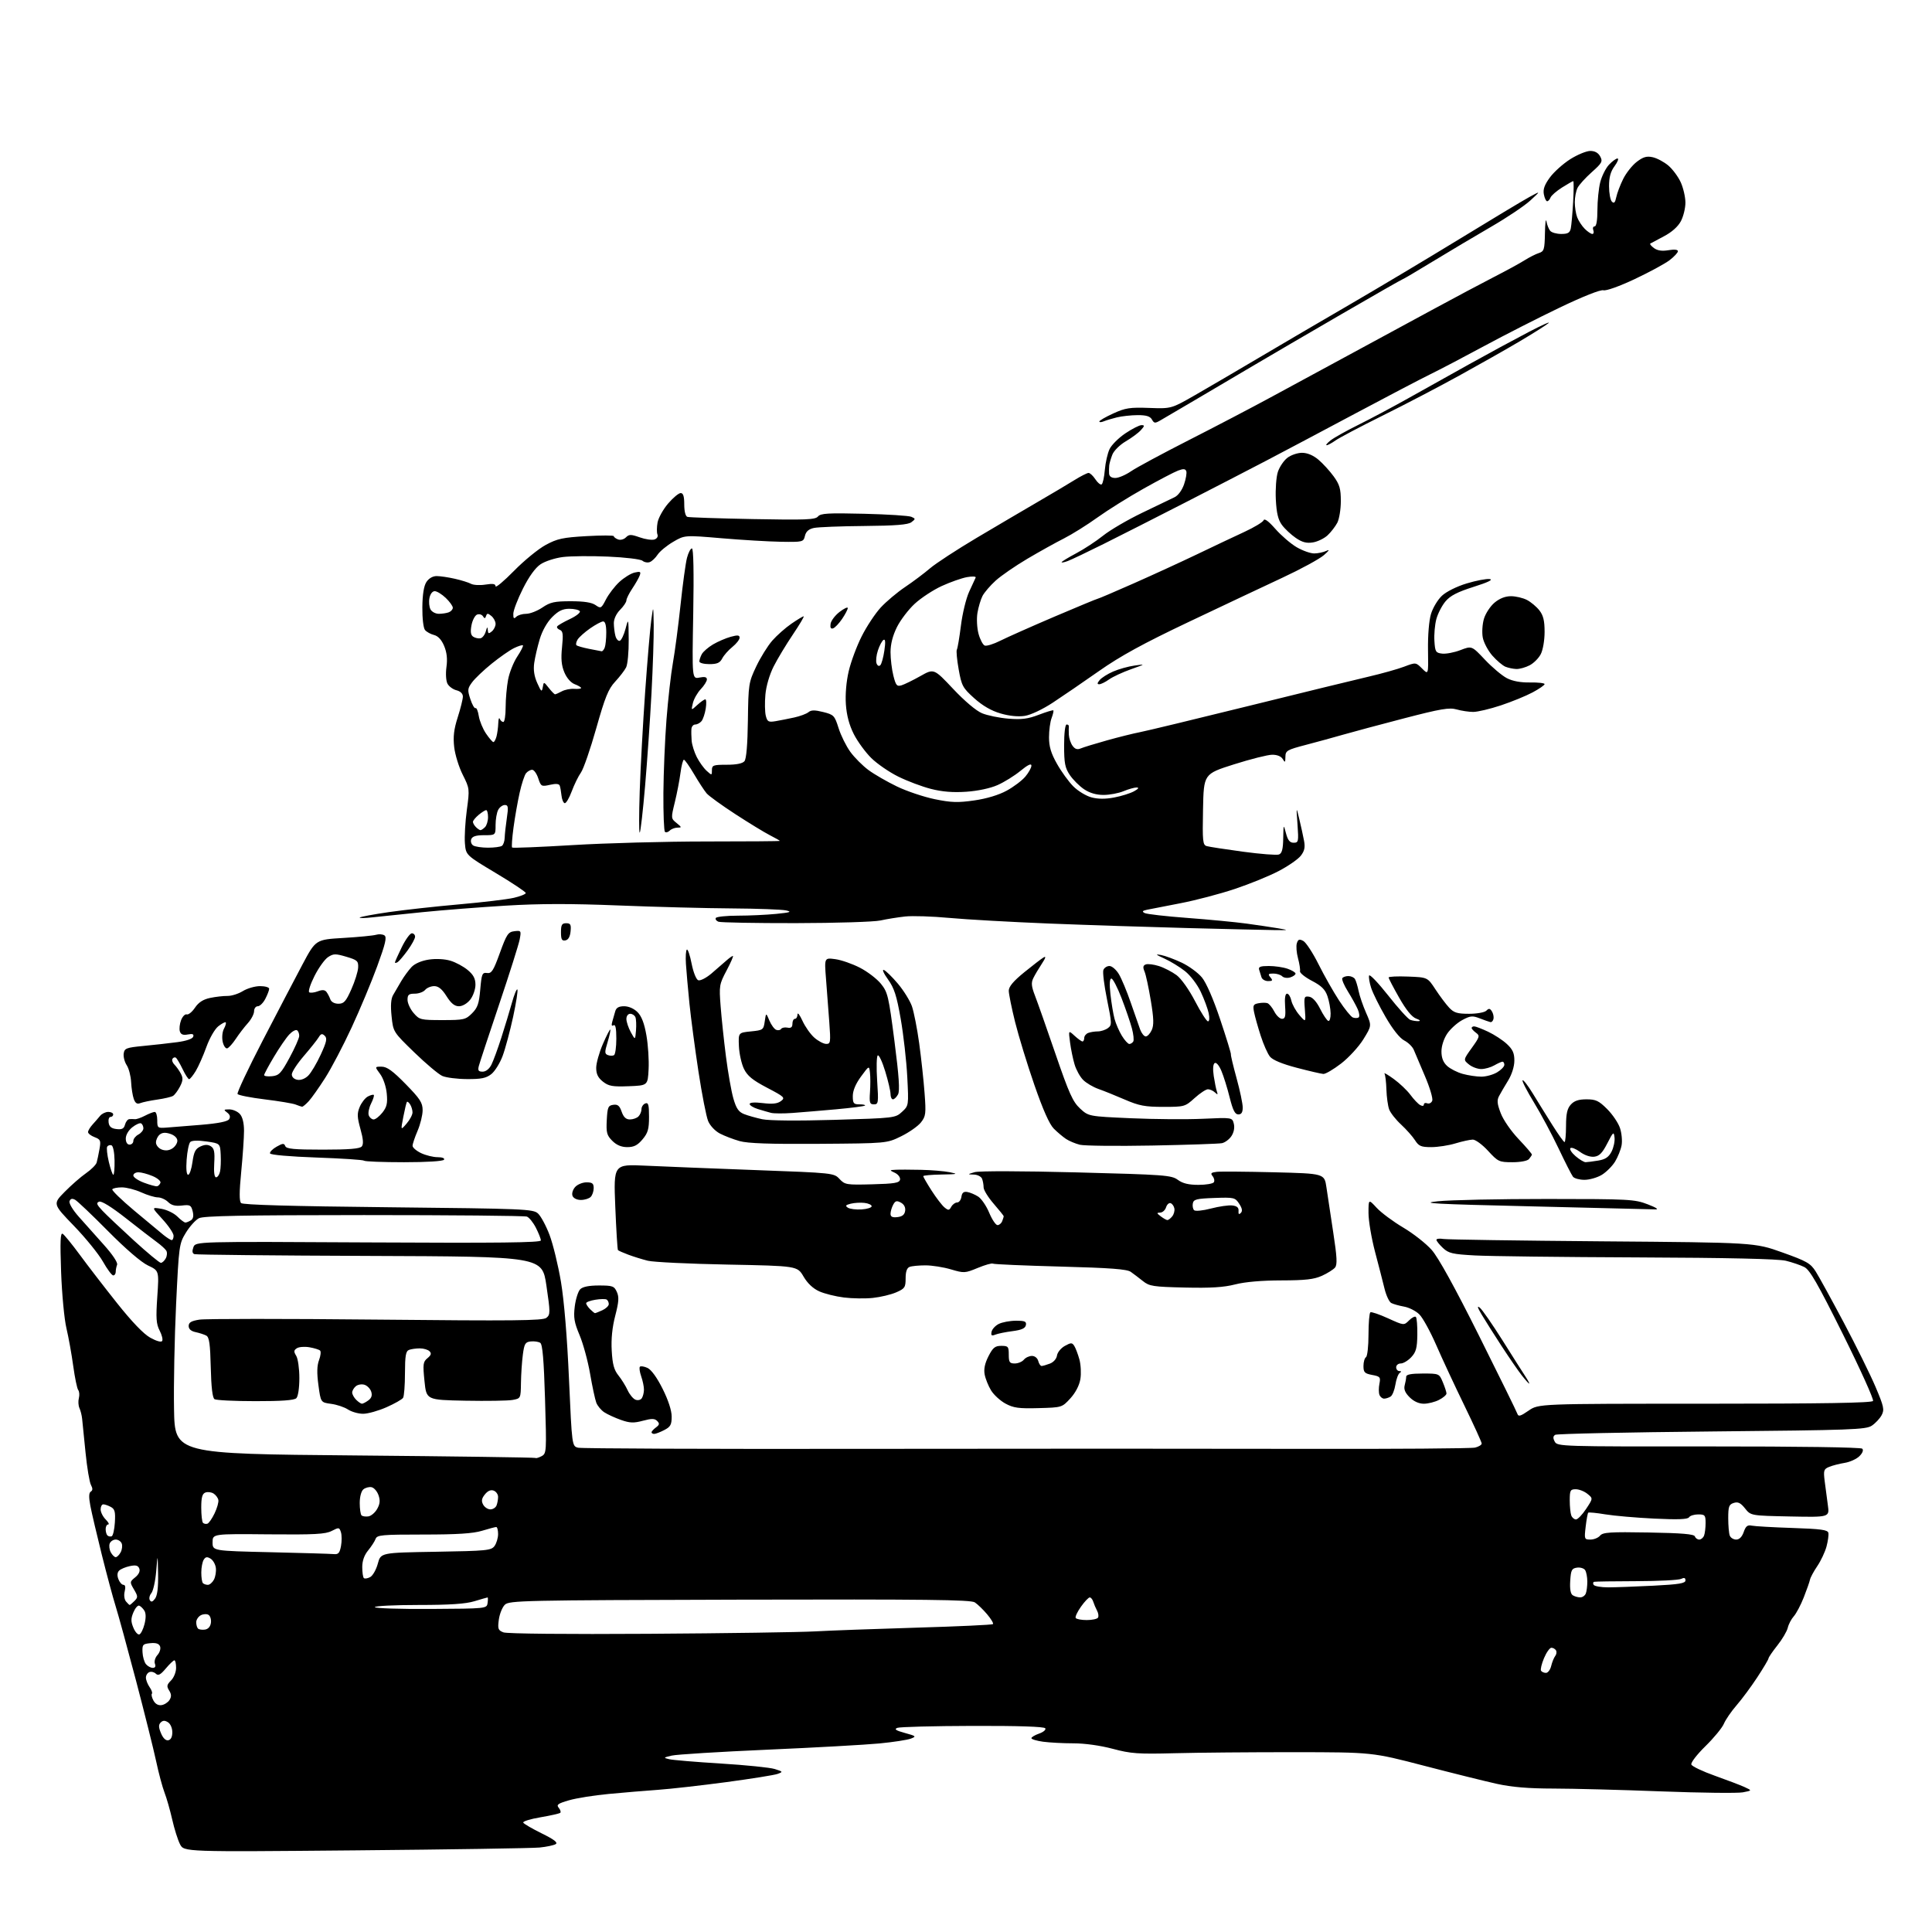 <?xml version="1.0" encoding="UTF-8" standalone="no"?>
<svg 
  version="1.1" 
  xmlns="http://www.w3.org/2000/svg" 
  xmlns:xlink="http://www.w3.org/1999/xlink" 
  xmlns:svg="http://www.w3.org/2000/svg"
  xmlns:rdf="http://www.w3.org/1999/02/22-rdf-syntax-ns#"
  xmlns:cc="http://creativecommons.org/ns#"
  xmlns:dc="http://purl.org/dc/elements/1.1/"
  viewBox="0 0 768 768"
  width="768"
  height="768"
>
<style>svg {background-color: white; }</style>"
<path stroke="none" fill="black" fill-rule="evenodd" d="M141.32,735.55C73.14,736.17 73.14,736.17 71.57,733.13C70.70,731.45 69.30,727.02 68.46,723.29C67.61,719.56 66.24,714.74 65.40,712.58C64.57,710.43 63.06,704.80 62.06,700.08C61.05,695.36 57.45,680.92 54.05,668.00C50.64,655.08 47.01,641.80 45.97,638.50C44.93,635.20 42.46,625.99 40.47,618.04C38.49,610.09 36.44,601.34 35.92,598.60C35.26,595.10 35.31,593.43 36.09,592.94C36.89,592.45 36.90,591.69 36.15,590.27C35.56,589.18 34.60,583.39 34.00,577.39C33.40,571.40 32.80,565.38 32.65,564.00C32.51,562.62 32.03,560.71 31.58,559.74C31.14,558.76 31.03,556.99 31.35,555.79C31.66,554.59 31.55,553.13 31.09,552.55C30.64,551.97 29.75,547.67 29.11,543.00C28.47,538.33 27.26,531.58 26.41,528.00C25.55,524.42 24.61,514.37 24.29,505.61C23.86,493.36 24.00,489.88 24.93,490.46C25.59,490.87 28.66,494.64 31.76,498.85C34.85,503.06 41.49,511.68 46.52,518.00C52.46,525.47 57.10,530.30 59.76,531.77C62.23,533.14 64.10,533.65 64.47,533.05C64.81,532.51 64.35,530.64 63.45,528.91C62.10,526.30 61.94,523.99 62.53,515.44C63.23,505.12 63.23,505.12 58.83,503.05C56.14,501.78 49.97,496.48 42.96,489.40C36.66,483.03 30.76,477.42 29.85,476.93C28.70,476.31 28.03,476.48 27.65,477.47C27.33,478.30 28.89,480.93 31.30,483.65C33.61,486.27 38.11,491.31 41.30,494.86C44.73,498.68 46.87,501.89 46.55,502.74C46.25,503.52 46.00,504.80 46.00,505.58C46.00,506.36 45.55,507.00 45.01,507.00C44.46,507.00 42.62,504.53 40.92,501.51C39.21,498.49 34.03,492.10 29.40,487.31C20.97,478.59 20.97,478.59 25.73,473.76C28.35,471.10 32.17,467.77 34.22,466.35C36.26,464.93 38.15,463.04 38.42,462.14C38.68,461.24 39.19,458.82 39.55,456.77C40.15,453.39 39.97,452.94 37.61,452.04C36.17,451.50 35.00,450.59 35.00,450.02C35.00,449.46 35.79,448.13 36.75,447.07C37.71,446.01 39.08,444.44 39.79,443.57C40.50,442.71 41.96,442.00 43.04,442.00C44.12,442.00 45.00,442.45 45.00,443.00C45.00,443.55 44.52,444.00 43.93,444.00C43.34,444.00 43.00,445.01 43.18,446.25C43.41,447.88 44.28,448.59 46.32,448.82C48.49,449.07 49.27,448.67 49.69,447.07C49.99,445.93 50.74,444.95 51.37,444.88C51.99,444.82 53.00,444.82 53.61,444.89C54.22,444.97 56.02,444.35 57.61,443.52C59.20,442.69 60.95,442.01 61.51,442.01C62.06,442.00 62.51,443.46 62.51,445.25C62.50,448.35 62.67,448.49 66.00,448.25C67.92,448.11 74.16,447.61 79.86,447.14C86.83,446.56 90.50,445.82 91.09,444.89C91.67,443.97 91.40,443.08 90.29,442.25C88.80,441.14 88.90,441.00 91.15,441.00C92.55,441.00 94.43,441.82 95.35,442.83C96.41,444.00 97.00,446.40 97.00,449.53C97.00,452.20 96.50,459.52 95.89,465.78C95.10,473.84 95.09,477.49 95.84,478.24C96.55,478.95 115.82,479.50 154.35,479.90C208.54,480.47 211.91,480.61 213.85,482.37C214.99,483.39 217.05,487.22 218.44,490.87C219.82,494.51 221.87,502.90 222.98,509.50C224.25,517.05 225.44,531.39 226.18,548.19C227.37,574.88 227.37,574.88 229.83,575.49C231.18,575.83 282.06,576.04 342.90,575.94C403.73,575.85 482.81,575.85 518.64,575.94C554.46,576.02 584.95,575.80 586.39,575.44C587.82,575.08 589.00,574.36 589.00,573.83C589.00,573.31 585.89,566.50 582.10,558.69C578.30,550.89 573.28,540.10 570.94,534.73C568.60,529.36 565.59,523.86 564.23,522.51C562.88,521.15 560.14,519.75 558.14,519.40C556.14,519.04 553.84,518.39 553.04,517.96C552.24,517.54 551.05,515.01 550.39,512.34C549.74,509.68 548.04,503.05 546.60,497.62C545.17,492.19 544.00,485.24 544.00,482.18C544.00,476.61 544.00,476.61 547.25,480.13C549.04,482.06 553.78,485.59 557.78,487.96C561.79,490.33 566.90,494.34 569.13,496.88C571.80,499.91 578.30,511.69 587.95,531.00C596.06,547.23 602.91,561.17 603.18,562.00C603.58,563.22 604.41,562.98 607.64,560.75C611.61,558.00 611.61,558.00 677.74,558.00C724.64,558.00 744.08,557.68 744.56,556.90C744.93,556.30 739.55,544.38 732.61,530.42C722.57,510.24 719.42,504.76 717.24,503.67C715.73,502.91 712.44,501.79 709.91,501.17C706.87,500.43 686.94,499.98 650.91,499.84C620.99,499.72 591.92,499.37 586.33,499.06C577.36,498.57 575.85,498.21 573.58,496.08C572.16,494.74 571.00,493.29 571.00,492.85C571.00,492.41 572.24,492.25 573.75,492.51C575.26,492.76 603.73,493.18 637.00,493.45C697.50,493.93 697.50,493.93 708.47,497.85C718.23,501.33 719.71,502.17 721.78,505.45C723.07,507.48 728.10,516.65 732.97,525.82C737.83,534.99 743.50,546.46 745.55,551.30C748.88,559.15 749.14,560.37 747.98,562.55C747.26,563.89 745.51,565.77 744.08,566.72C741.73,568.30 736.10,568.50 680.47,569.03C646.91,569.35 618.89,569.95 618.22,570.36C617.33,570.92 617.28,571.65 618.04,573.08C619.06,574.98 620.56,575.03 679.21,574.98C715.02,574.96 739.72,575.32 740.27,575.87C740.84,576.44 740.42,577.58 739.16,578.84C738.03,579.97 735.40,581.17 733.31,581.51C731.21,581.85 728.43,582.56 727.13,583.10C724.97,583.98 724.81,584.50 725.34,588.78C725.66,591.38 726.23,595.67 726.60,598.32C727.28,603.14 727.28,603.14 711.62,602.82C695.97,602.50 695.97,602.50 693.68,599.62C691.91,597.40 690.88,596.90 689.19,597.44C687.30,598.04 687.00,598.86 687.00,603.49C687.00,606.43 687.27,609.55 687.61,610.42C687.94,611.29 689.09,612.00 690.16,612.00C691.42,612.00 692.47,610.95 693.15,609.01C693.96,606.66 694.66,606.11 696.35,606.47C697.53,606.72 704.80,607.14 712.50,607.39C723.88,607.77 726.56,608.13 726.81,609.35C726.98,610.18 726.64,612.62 726.06,614.79C725.47,616.95 723.83,620.44 722.41,622.54C720.98,624.64 719.68,627.07 719.50,627.93C719.33,628.79 718.21,631.98 717.02,635.00C715.83,638.02 714.04,641.40 713.06,642.50C712.07,643.60 710.99,645.66 710.66,647.08C710.32,648.50 708.47,651.65 706.53,654.08C704.60,656.51 703.02,658.83 703.01,659.24C703.00,659.65 701.00,663.02 698.56,666.74C696.12,670.46 692.41,675.47 690.32,677.87C688.23,680.27 685.96,683.58 685.27,685.22C684.58,686.85 681.27,690.88 677.92,694.15C674.53,697.48 672.05,700.70 672.34,701.43C672.62,702.16 676.82,704.16 681.67,705.88C686.53,707.61 691.85,709.63 693.50,710.39C696.50,711.77 696.50,711.77 692.82,712.48C690.80,712.87 676.17,712.70 660.32,712.10C644.47,711.49 625.20,710.99 617.50,710.98C607.57,710.97 601.03,710.42 595.00,709.10C590.33,708.07 577.27,704.82 566.00,701.89C545.50,696.55 545.50,696.55 514.50,696.52C497.45,696.51 476.07,696.69 467.00,696.93C452.37,697.31 449.57,697.11 442.33,695.18C437.42,693.87 431.20,693.00 426.72,693.00C422.63,693.00 417.19,692.71 414.64,692.36C412.09,692.01 410.00,691.38 410.00,690.96C410.00,690.54 411.38,689.71 413.08,689.12C414.77,688.53 415.86,687.59 415.52,687.03C415.11,686.36 404.96,686.02 386.69,686.07C371.19,686.11 357.69,686.46 356.70,686.85C355.35,687.38 356.09,687.89 359.70,688.88C364.18,690.11 364.34,690.26 362.07,691.13C360.73,691.65 355.11,692.51 349.57,693.05C344.03,693.58 323.98,694.70 305.00,695.53C286.02,696.36 268.93,697.42 267.00,697.88C263.69,698.66 263.63,698.74 266.00,699.31C267.38,699.65 276.60,700.42 286.50,701.03C296.40,701.63 306.06,702.62 307.96,703.21C311.27,704.25 311.33,704.34 309.12,705.15C307.85,705.62 298.64,707.09 288.66,708.43C278.67,709.76 266.45,711.14 261.50,711.49C256.55,711.84 247.78,712.57 242.00,713.12C236.22,713.66 229.11,714.79 226.20,715.64C221.78,716.92 221.10,717.41 222.09,718.61C222.75,719.40 223.03,720.30 222.73,720.61C222.42,720.91 218.87,721.72 214.84,722.40C210.80,723.08 207.72,724.04 208.00,724.53C208.28,725.03 211.60,726.96 215.38,728.82C220.31,731.25 221.88,732.46 220.89,733.07C220.14,733.53 217.26,734.15 214.51,734.42C211.75,734.70 178.82,735.21 141.32,735.55zM66.89,691.78C67.93,691.58 68.50,690.44 68.50,688.60C68.50,686.96 67.76,685.25 66.78,684.63C65.52,683.84 64.74,683.86 63.88,684.72C62.99,685.61 63.01,686.62 64.00,688.99C64.81,690.95 65.88,691.98 66.89,691.78zM64.22,677.81C65.36,677.64 66.79,676.71 67.39,675.75C68.20,674.46 68.16,673.48 67.24,672.01C66.18,670.32 66.30,669.70 67.99,668.01C69.11,666.89 70.00,664.67 70.00,663.00C70.00,661.35 69.70,660.00 69.32,660.00C68.95,660.00 67.41,661.46 65.91,663.25C63.80,665.75 62.89,666.23 61.96,665.33C61.30,664.68 60.14,664.39 59.38,664.69C58.62,664.98 58.00,665.97 58.00,666.88C58.00,667.80 58.66,669.50 59.46,670.65C60.27,671.80 60.68,672.98 60.38,673.28C60.08,673.58 60.35,674.79 60.99,675.98C61.71,677.33 62.90,678.01 64.22,677.81zM614.54,665.00C615.32,665.00 616.26,663.76 616.62,662.25C616.98,660.74 617.70,658.96 618.22,658.29C618.75,657.63 618.88,656.62 618.53,656.04C618.17,655.47 617.35,655.00 616.69,655.01C616.04,655.02 614.72,656.87 613.77,659.14C612.82,661.40 612.28,663.65 612.58,664.13C612.88,664.61 613.76,665.00 614.54,665.00zM60.73,663.00C61.70,663.00 61.99,662.43 61.58,661.36C61.23,660.44 61.68,658.91 62.60,657.89C63.50,656.89 63.97,655.35 63.63,654.47C63.20,653.36 62.03,652.97 59.76,653.19C56.77,653.47 56.51,653.77 56.65,656.78C56.73,658.58 57.35,660.72 58.02,661.53C58.69,662.34 59.91,663.00 60.73,663.00zM55.39,649.71C56.00,649.51 56.93,647.66 57.45,645.60C58.06,643.14 58.04,641.29 57.37,640.23C56.81,639.34 55.89,638.46 55.32,638.27C54.74,638.08 53.71,639.29 53.02,640.96C52.00,643.40 52.00,644.60 53.02,647.04C53.71,648.71 54.77,649.91 55.39,649.71zM258.00,649.46C288.52,649.27 318.23,648.83 324.00,648.50C329.77,648.17 347.93,647.51 364.34,647.02C380.76,646.54 394.43,645.91 394.72,645.61C395.02,645.31 393.96,643.55 392.38,641.68C390.80,639.81 388.60,637.69 387.50,636.97C385.88,635.91 368.10,635.71 294.00,635.89C207.58,636.11 202.40,636.22 200.67,637.92C199.67,638.90 198.60,641.57 198.29,643.84C197.80,647.51 198.00,648.07 200.12,648.89C201.52,649.44 225.44,649.67 258.00,649.46zM81.46,647.79C82.74,647.61 83.63,646.61 83.84,645.11C84.02,643.80 83.60,642.37 82.89,641.93C82.19,641.50 80.80,641.57 79.80,642.10C78.81,642.64 78.00,643.88 78.00,644.87C78.00,645.86 78.32,646.99 78.71,647.38C79.10,647.77 80.34,647.95 81.46,647.79zM432.00,644.00C434.14,644.00 436.15,643.57 436.47,643.04C436.80,642.51 436.64,641.28 436.11,640.29C435.58,639.31 434.90,637.71 434.60,636.75C434.31,635.79 433.67,635.00 433.19,635.00C432.71,635.00 431.14,636.65 429.71,638.67C428.27,640.69 427.32,642.72 427.61,643.17C427.89,643.63 429.86,644.00 432.00,644.00zM171.25,639.58C193.44,639.45 193.50,639.44 193.82,637.22C194.00,636.00 194.00,635.00 193.82,635.01C193.64,635.02 191.29,635.69 188.59,636.51C185.05,637.58 178.84,638.00 166.34,638.00C156.80,638.00 149.00,638.39 149.00,638.86C149.00,639.33 159.01,639.66 171.25,639.58zM51.55,638.00C51.72,638.00 52.57,637.29 53.44,636.42C54.88,634.98 54.86,634.57 53.26,631.84C51.54,628.91 51.55,628.80 53.75,627.01C55.18,625.85 55.77,624.57 55.38,623.54C54.90,622.29 54.00,622.05 51.62,622.55C49.91,622.91 47.98,623.72 47.35,624.35C46.60,625.10 46.50,626.29 47.07,627.75C47.54,628.99 48.45,630.00 49.08,630.00C49.80,630.00 49.98,630.94 49.57,632.60C49.19,634.07 49.42,635.80 50.08,636.60C50.72,637.37 51.38,638.00 51.55,638.00zM61.65,635.46C62.56,634.22 62.95,630.96 62.84,625.56C62.68,617.50 62.68,617.50 62.09,624.60C61.76,628.51 60.90,632.42 60.16,633.31C59.43,634.19 59.16,635.45 59.57,636.11C60.10,636.97 60.68,636.79 61.65,635.46zM628.14,634.98C629.05,634.99 630.06,634.29 630.39,633.42C630.73,632.55 630.99,630.41 630.98,628.67C630.98,626.93 630.59,624.90 630.12,624.16C629.66,623.43 628.20,622.98 626.89,623.16C624.79,623.46 624.46,624.10 624.19,628.40C623.98,631.65 624.32,633.59 625.19,634.14C625.91,634.60 627.24,634.98 628.14,634.98zM639.31,631.00C642.16,630.99 650.24,630.70 657.25,630.34C667.43,629.82 670.00,629.40 670.00,628.24C670.00,627.20 669.51,627.03 668.25,627.64C667.29,628.11 659.30,628.52 650.50,628.54C641.70,628.56 634.14,628.67 633.69,628.79C633.25,628.91 633.16,629.45 633.50,630.00C633.84,630.55 636.45,631.00 639.31,631.00zM82.63,630.00C83.35,630.00 84.42,629.08 85.03,627.95C85.63,626.82 85.98,624.73 85.81,623.30C85.64,621.87 84.70,620.21 83.72,619.60C82.35,618.75 81.72,618.84 80.99,620.00C80.46,620.83 80.02,623.11 80.02,625.08C80.01,627.05 80.30,628.97 80.67,629.33C81.03,629.70 81.92,630.00 82.63,630.00zM147.15,626.92C148.18,626.37 149.55,623.96 150.19,621.56C151.36,617.21 151.36,617.21 173.27,616.85C193.53,616.51 195.28,616.34 196.59,614.55C197.36,613.49 198.00,611.35 198.00,609.81C198.00,608.26 197.66,607.00 197.25,607.01C196.84,607.02 194.29,607.69 191.59,608.51C188.01,609.60 181.72,610.00 168.31,610.00C151.72,610.00 149.88,610.17 149.30,611.75C148.95,612.71 147.61,614.77 146.33,616.33C144.81,618.18 144.00,620.45 144.00,622.91C144.00,624.98 144.28,626.95 144.63,627.30C144.98,627.65 146.11,627.48 147.15,626.92zM46.00,619.00C46.51,619.00 47.39,618.13 47.96,617.07C48.53,616.01 48.72,614.44 48.39,613.57C48.06,612.71 46.98,612.00 46.00,612.00C45.02,612.00 43.94,612.71 43.61,613.57C43.28,614.44 43.47,616.01 44.04,617.07C44.61,618.13 45.49,619.00 46.00,619.00zM132.70,617.78C134.49,617.96 135.03,617.35 135.55,614.59C135.90,612.71 135.89,610.24 135.53,609.09C134.90,607.12 134.72,607.09 131.86,608.57C129.37,609.86 125.08,610.09 106.68,609.92C84.50,609.71 84.50,609.71 84.50,613.11C84.50,616.50 84.50,616.50 107.50,617.03C120.15,617.32 131.49,617.66 132.70,617.78zM632.24,612.00C633.62,612.00 635.34,611.30 636.05,610.44C637.16,609.11 640.00,608.92 655.34,609.19C668.62,609.42 673.44,609.83 673.75,610.75C673.98,611.44 674.76,612.00 675.48,612.00C676.20,612.00 677.06,611.29 677.39,610.42C677.73,609.55 678.00,607.30 678.00,605.42C678.00,602.30 677.74,602.00 675.06,602.00C673.44,602.00 671.80,602.52 671.41,603.15C670.90,603.97 666.98,604.12 657.60,603.67C650.39,603.32 641.63,602.56 638.13,601.98C634.62,601.39 631.57,601.10 631.34,601.32C631.12,601.55 630.66,604.04 630.33,606.86C629.74,611.85 629.80,612.00 632.24,612.00zM44.37,610.71C44.91,610.53 45.49,608.06 45.66,605.22C45.92,600.96 45.64,599.88 44.05,599.03C43.00,598.46 41.65,598.00 41.07,598.00C40.48,598.00 40.00,598.90 40.00,600.00C40.00,601.10 40.90,602.90 42.00,604.00C43.10,605.10 43.55,606.00 43.00,606.00C42.45,606.00 42.00,606.83 42.00,607.83C42.00,608.84 42.31,609.98 42.69,610.35C43.07,610.73 43.82,610.89 44.37,610.71zM82.44,605.70C83.02,605.51 84.31,603.66 85.30,601.58C86.30,599.50 86.97,597.11 86.80,596.26C86.64,595.41 85.77,594.26 84.89,593.70C84.00,593.14 82.54,592.96 81.64,593.31C80.40,593.78 80.00,595.26 80.00,599.30C80.00,602.25 80.31,604.98 80.69,605.35C81.07,605.73 81.85,605.89 82.44,605.70zM626.47,604.00C627.17,604.00 628.98,602.12 630.50,599.82C633.27,595.64 633.27,595.64 631.02,593.82C629.79,592.82 627.70,592.00 626.39,592.00C624.23,592.00 624.00,592.43 624.00,596.42C624.00,598.85 624.27,601.55 624.61,602.42C624.94,603.29 625.78,604.00 626.47,604.00zM146.43,602.79C147.53,602.63 149.11,601.29 149.93,599.82C151.06,597.81 151.19,596.43 150.45,594.33C149.90,592.78 148.66,591.37 147.68,591.18C146.70,590.99 145.25,591.38 144.45,592.04C143.60,592.74 143.00,594.99 143.00,597.46C143.00,599.77 143.32,601.99 143.71,602.38C144.10,602.77 145.32,602.95 146.43,602.79zM194.93,600.00C195.95,600.00 197.06,599.29 197.39,598.42C197.73,597.55 198.00,596.02 198.00,595.03C198.00,594.03 197.22,592.91 196.26,592.55C195.11,592.11 193.92,592.61 192.77,594.03C191.45,595.66 191.28,596.65 192.05,598.09C192.61,599.14 193.91,600.00 194.93,600.00zM215.29,578.85C217.26,577.79 217.29,577.16 216.66,556.19C216.19,540.58 215.67,534.40 214.76,533.80C214.07,533.35 212.38,533.10 211.00,533.24C208.81,533.47 208.42,534.11 207.84,538.50C207.47,541.25 207.14,546.29 207.09,549.70C207.00,555.89 206.99,555.91 203.75,556.50C201.96,556.83 193.53,556.96 185.00,556.80C169.50,556.50 169.50,556.50 168.74,549.00C168.05,542.25 168.17,541.34 169.93,539.89C171.39,538.68 171.59,537.99 170.74,537.14C170.11,536.51 168.38,536.00 166.88,536.00C165.39,536.00 163.45,536.27 162.58,536.61C161.31,537.10 161.00,538.91 160.98,545.86C160.98,550.61 160.64,555.02 160.23,555.65C159.83,556.29 156.86,557.97 153.63,559.40C150.39,560.83 146.22,562.00 144.34,562.00C142.46,562.00 139.76,561.23 138.34,560.30C136.91,559.36 133.89,558.35 131.62,558.05C127.50,557.50 127.50,557.50 126.58,550.63C125.92,545.77 126.00,542.85 126.82,540.67C127.46,538.97 127.65,537.26 127.24,536.87C126.83,536.48 124.92,535.89 123.00,535.56C121.08,535.23 118.83,535.40 118.00,535.95C116.76,536.76 116.72,537.29 117.75,538.96C118.44,540.07 119.00,544.04 119.00,547.79C119.00,551.75 118.50,555.10 117.80,555.80C116.97,556.63 111.94,557.00 101.55,556.98C93.27,556.98 85.95,556.62 85.28,556.20C84.47,555.68 83.97,551.51 83.78,543.57C83.56,534.26 83.18,531.54 82.00,530.92C81.17,530.48 79.26,529.86 77.75,529.54C75.95,529.16 75.00,528.32 75.00,527.11C75.00,525.70 76.02,525.09 79.25,524.58C81.59,524.20 113.20,524.19 149.50,524.56C204.41,525.11 215.78,524.99 217.20,523.86C218.79,522.58 218.79,521.81 217.20,511.00C215.50,499.50 215.50,499.50 147.00,499.25C109.33,499.11 77.95,498.79 77.27,498.54C76.43,498.22 76.31,497.35 76.88,495.79C77.73,493.50 77.73,493.50 146.36,493.88C198.24,494.16 215.00,493.97 215.00,493.09C215.00,492.45 214.12,490.19 213.04,488.08C211.97,485.97 210.35,483.97 209.46,483.62C208.57,483.28 179.41,483.01 144.67,483.01C96.53,483.03 80.92,483.32 79.08,484.26C77.75,484.94 75.42,487.52 73.90,490.00C71.21,494.41 71.12,495.00 70.00,518.50C69.38,531.70 69.00,550.47 69.18,560.21C69.50,577.93 69.50,577.93 141.00,578.56C180.32,578.91 212.67,579.36 212.88,579.56C213.09,579.77 214.17,579.44 215.29,578.85zM260.05,570.00C259.47,570.00 259.00,569.71 259.00,569.36C259.00,569.01 259.79,568.14 260.75,567.43C262.16,566.39 262.25,565.88 261.24,564.86C260.25,563.85 259.07,563.83 255.56,564.77C251.92,565.75 250.36,565.69 246.83,564.44C244.47,563.61 241.49,562.24 240.22,561.41C238.95,560.58 237.52,558.86 237.03,557.58C236.55,556.31 235.44,551.14 234.57,546.09C233.70,541.03 231.82,534.14 230.40,530.76C228.25,525.65 227.93,523.73 228.48,519.31C228.85,516.39 229.82,513.32 230.64,512.50C231.64,511.50 234.14,511.00 238.09,511.00C243.50,511.00 244.15,511.23 245.20,513.55C246.13,515.58 246.00,517.48 244.57,523.01C243.37,527.62 242.90,532.27 243.17,536.94C243.47,542.31 244.09,544.58 245.81,546.72C247.04,548.25 248.70,550.91 249.49,552.63C250.28,554.35 251.69,556.05 252.63,556.41C253.59,556.78 254.70,556.51 255.15,555.78C255.60,555.08 255.98,553.55 255.98,552.40C255.99,551.24 255.50,548.86 254.88,547.10C254.27,545.34 254.04,543.62 254.38,543.29C254.72,542.95 256.07,543.17 257.39,543.77C258.88,544.45 261.17,547.61 263.40,552.07C265.66,556.59 267.00,560.70 267.00,563.11C267.00,566.35 266.54,567.19 264.05,568.47C262.43,569.31 260.63,570.00 260.05,570.00zM412.83,559.75C405.01,559.97 402.89,559.68 399.71,557.96C397.62,556.83 395.04,554.47 393.96,552.70C392.89,550.94 391.74,548.10 391.42,546.38C391.01,544.24 391.49,541.96 392.93,539.13C394.69,535.69 395.54,535.00 398.02,535.00C400.76,535.00 401.00,535.28 401.00,538.50C401.00,541.52 401.33,542.00 403.38,542.00C404.69,542.00 406.32,541.33 407.00,540.50C407.68,539.67 409.13,539.00 410.22,539.00C411.35,539.00 412.41,539.85 412.71,541.00C413.00,542.10 413.60,543.00 414.05,543.00C414.50,543.00 415.99,542.57 417.36,542.05C418.80,541.50 419.98,540.16 420.17,538.84C420.35,537.59 421.75,535.88 423.28,535.03C425.74,533.67 426.16,533.67 427.03,535.00C427.56,535.83 428.48,538.24 429.07,540.36C429.66,542.49 429.83,546.04 429.46,548.25C429.04,550.74 427.52,553.65 425.47,555.89C422.16,559.49 422.14,559.50 412.83,559.75zM143.88,558.00C144.29,558.00 145.43,557.40 146.43,556.67C147.68,555.76 148.04,554.69 147.57,553.22C147.20,552.06 146.00,550.82 144.90,550.47C143.80,550.12 142.25,550.38 141.45,551.04C140.65,551.70 140.00,552.83 140.00,553.55C140.00,554.27 140.71,555.56 141.57,556.43C142.44,557.29 143.47,558.00 143.88,558.00zM566.00,558.00C564.02,558.00 561.99,557.08 560.35,555.44C558.55,553.65 557.97,552.24 558.38,550.69C558.71,549.49 558.98,547.94 558.99,547.25C559.00,546.38 560.98,546.00 565.55,546.00C572.08,546.00 572.11,546.01 573.55,549.47C574.35,551.38 575.00,553.39 575.00,553.94C575.00,554.50 573.67,555.64 572.05,556.47C570.43,557.31 567.71,558.00 566.00,558.00zM550.22,555.98C549.51,555.99 548.67,555.31 548.35,554.47C548.03,553.63 548.02,551.65 548.34,550.07C548.86,547.44 548.63,547.15 545.45,546.56C542.46,546.00 542.00,545.52 542.00,543.01C542.00,541.42 542.45,539.84 543.00,539.50C543.55,539.16 544.00,535.11 544.00,530.50C544.00,525.89 544.34,521.91 544.75,521.66C545.16,521.40 548.33,522.48 551.79,524.06C558.08,526.92 558.08,526.92 560.13,524.87C561.25,523.75 562.47,523.14 562.83,523.50C563.20,523.87 563.46,527.07 563.41,530.61C563.33,535.89 562.90,537.48 560.98,539.52C559.70,540.88 557.83,542.00 556.83,542.00C555.82,542.00 555.00,542.67 555.00,543.50C555.00,544.33 555.56,545.01 556.25,545.02C557.11,545.03 557.16,545.26 556.40,545.77C555.80,546.17 555.03,548.26 554.69,550.42C554.35,552.57 553.49,554.71 552.79,555.15C552.08,555.60 550.92,555.98 550.22,555.98zM607.87,550.00C607.66,550.00 606.35,548.54 604.95,546.75C603.54,544.96 599.90,539.67 596.85,535.00C593.81,530.33 590.25,524.70 588.95,522.50C587.28,519.68 587.08,518.90 588.27,519.85C589.20,520.60 593.25,526.45 597.29,532.85C601.32,539.26 605.43,545.74 606.43,547.25C607.42,548.76 608.07,550.00 607.87,550.00zM395.65,530.54C394.19,531.13 393.87,530.90 394.16,529.42C394.36,528.39 395.64,526.98 397.01,526.29C398.38,525.60 401.45,525.02 403.82,525.01C407.41,525.00 408.09,525.30 407.81,526.75C407.56,528.03 406.12,528.68 402.49,529.15C399.74,529.50 396.67,530.13 395.65,530.54zM236.52,522.00C236.73,522.00 238.05,521.48 239.45,520.84C240.85,520.20 242.00,519.10 242.00,518.40C242.00,517.69 241.62,516.88 241.16,516.60C240.69,516.31 238.67,516.34 236.66,516.67C234.65,516.99 233.00,517.62 233.00,518.06C233.00,518.50 233.71,519.56 234.57,520.43C235.44,521.29 236.31,522.00 236.52,522.00zM347.00,515.94C343.98,516.26 338.80,516.19 335.50,515.78C332.20,515.37 327.78,514.28 325.69,513.34C323.22,512.24 321.00,510.16 319.41,507.43C316.94,503.23 316.94,503.23 289.22,502.69C273.97,502.40 259.70,501.71 257.50,501.16C255.30,500.61 251.82,499.53 249.77,498.76C247.72,498.00 245.86,497.17 245.65,496.94C245.44,496.70 244.96,488.91 244.58,479.64C243.90,462.77 243.90,462.77 256.70,463.38C263.74,463.71 283.45,464.50 300.50,465.13C331.24,466.26 331.52,466.29 333.73,468.67C335.86,470.95 336.48,471.05 346.72,470.78C355.58,470.55 357.53,470.22 357.78,468.92C357.94,468.05 357.05,466.85 355.79,466.24C353.50,465.14 353.50,465.14 356.00,465.00C357.38,464.92 361.88,464.93 366.00,465.02C370.12,465.10 375.30,465.53 377.50,465.97C381.06,466.68 380.70,466.78 374.25,466.89C370.26,466.95 367.00,467.25 367.00,467.55C367.00,467.85 368.50,470.44 370.33,473.30C372.17,476.16 374.46,479.15 375.43,479.95C376.99,481.23 377.31,481.21 378.15,479.70C378.67,478.77 379.72,478.00 380.48,478.00C381.24,478.00 382.00,476.99 382.18,475.75C382.41,474.13 383.06,473.59 384.50,473.83C385.60,474.01 387.55,474.83 388.84,475.66C390.13,476.49 392.10,479.38 393.22,482.08C394.35,484.79 395.83,487.00 396.53,487.00C397.22,487.00 398.06,486.29 398.39,485.42C398.73,484.55 399.00,483.68 399.00,483.48C399.00,483.28 397.20,481.04 395.00,478.50C392.80,475.96 391.00,473.04 391.00,472.02C391.00,471.00 390.73,469.45 390.39,468.58C390.06,467.71 388.60,466.96 387.14,466.91C384.50,466.83 384.50,466.83 387.44,465.95C389.14,465.44 406.21,465.48 427.94,466.04C463.02,466.95 465.68,467.15 468.21,469.01C470.14,470.43 472.50,471.00 476.40,471.00C479.42,471.00 482.17,470.53 482.53,469.96C482.88,469.38 482.66,468.29 482.02,467.53C481.10,466.41 481.42,466.08 483.69,465.82C485.23,465.65 495.50,465.73 506.49,466.00C526.48,466.50 526.48,466.50 527.28,472.00C527.72,475.02 528.94,483.11 529.99,489.96C531.49,499.72 531.64,502.73 530.70,503.87C530.04,504.66 527.70,506.14 525.50,507.14C522.34,508.57 518.93,508.96 509.33,508.98C501.60,508.99 494.92,509.57 491.02,510.57C486.48,511.74 481.24,512.06 471.00,511.82C458.38,511.53 456.89,511.30 454.32,509.24C452.77,508.00 450.60,506.36 449.50,505.58C447.97,504.50 441.37,504.01 421.50,503.48C407.20,503.10 395.15,502.58 394.71,502.32C394.28,502.05 391.56,502.82 388.67,504.02C383.61,506.12 383.20,506.14 378.02,504.60C375.06,503.72 370.51,503.00 367.90,503.00C365.30,503.00 362.45,503.27 361.58,503.61C360.51,504.02 360.00,505.48 360.00,508.16C360.00,511.76 359.67,512.24 356.25,513.73C354.19,514.63 350.02,515.62 347.00,515.94zM63.94,502.00C64.49,502.00 65.36,501.19 65.90,500.20C66.43,499.20 66.52,497.84 66.10,497.16C65.68,496.48 63.97,494.93 62.29,493.71C60.62,492.50 55.12,488.26 50.09,484.30C44.34,479.78 40.35,477.31 39.40,477.68C38.17,478.15 38.41,478.83 40.69,481.25C42.23,482.89 47.88,488.23 53.23,493.12C58.58,498.00 63.40,502.00 63.94,502.00zM68.25,492.97C68.66,492.99 69.00,492.20 69.00,491.23C69.00,490.25 67.02,487.30 64.59,484.66C60.19,479.86 60.19,479.86 64.14,480.52C66.32,480.89 69.18,482.27 70.51,483.60C71.83,484.92 73.27,485.99 73.70,485.98C74.14,485.98 75.12,485.57 75.89,485.09C76.82,484.50 77.05,483.34 76.59,481.50C75.98,479.06 75.54,478.83 72.28,479.22C69.68,479.52 68.12,479.12 66.82,477.82C65.82,476.82 63.99,475.99 62.75,475.98C61.51,475.97 58.54,475.07 56.14,473.98C53.74,472.89 50.28,472.00 48.45,472.00C46.62,472.00 44.90,472.34 44.64,472.77C44.38,473.19 48.29,476.99 53.34,481.22C58.38,485.44 63.62,489.81 65.00,490.92C66.38,492.03 67.84,492.95 68.25,492.97zM464.07,485.00C464.45,485.00 465.30,484.35 465.96,483.55C466.62,482.75 467.02,481.32 466.83,480.38C466.65,479.44 465.98,478.49 465.33,478.28C464.69,478.06 463.88,478.81 463.52,479.94C463.16,481.08 462.11,482.01 461.18,482.03C459.72,482.06 459.75,482.25 461.44,483.53C462.51,484.34 463.69,485.00 464.07,485.00zM356.75,483.82C358.69,483.59 359.59,482.86 359.81,481.32C360.01,479.93 359.38,478.74 358.10,478.05C356.46,477.17 355.89,477.33 355.04,478.92C354.47,479.99 354.00,481.60 354.00,482.50C354.00,483.69 354.74,484.05 356.75,483.82zM493.24,482.16C493.98,481.42 493.79,480.33 492.60,478.51C490.97,476.03 490.57,475.93 482.71,476.21C475.66,476.46 474.47,476.76 474.17,478.36C473.97,479.38 474.20,480.60 474.67,481.07C475.15,481.55 478.11,481.26 481.36,480.41C484.57,479.57 488.39,479.02 489.85,479.19C491.73,479.41 492.45,480.04 492.34,481.36C492.23,482.66 492.50,482.90 493.24,482.16zM342.50,480.76C344.70,480.62 346.50,480.05 346.50,479.50C346.50,478.95 345.21,478.35 343.63,478.17C342.05,477.99 339.60,478.13 338.18,478.49C336.13,479.00 335.90,479.33 337.05,480.08C337.85,480.60 340.30,480.90 342.50,480.76zM658.00,480.75C656.62,480.69 634.58,480.15 609.00,479.55C570.05,478.64 563.96,478.31 571.50,477.53C576.45,477.01 596.02,476.60 615.00,476.61C647.71,476.62 649.78,476.73 655.00,478.74C658.43,480.06 659.56,480.81 658.00,480.75zM230.91,477.00C229.33,477.00 227.95,476.32 227.58,475.36C227.23,474.43 227.69,472.90 228.63,471.86C229.55,470.83 231.59,470.00 233.15,470.00C235.46,470.00 236.00,470.44 236.00,472.30C236.00,473.56 235.46,475.14 234.80,475.80C234.14,476.46 232.39,477.00 230.91,477.00zM62.44,471.56C62.95,471.46 63.56,470.83 63.78,470.17C64.00,469.51 62.58,468.30 60.62,467.49C58.66,466.67 56.15,466.00 55.03,466.00C53.91,466.00 53.00,466.58 53.00,467.28C53.00,467.99 54.91,469.28 57.25,470.15C59.59,471.03 61.92,471.66 62.44,471.56zM629.87,469.00C627.88,469.00 625.80,468.44 625.27,467.75C624.73,467.06 622.16,462.00 619.55,456.50C616.94,451.00 612.54,442.78 609.76,438.23C606.98,433.68 604.95,429.72 605.24,429.43C605.54,429.13 607.37,431.50 609.32,434.69C611.27,437.89 614.77,443.54 617.11,447.25C619.45,450.96 621.62,454.00 621.93,454.00C622.24,454.00 622.51,451.11 622.52,447.58C622.53,442.72 622.99,440.67 624.42,439.09C625.78,437.58 627.52,437.00 630.65,437.00C634.37,437.00 635.56,437.56 638.88,440.88C641.02,443.02 643.32,446.42 643.98,448.45C644.65,450.47 644.93,453.56 644.60,455.32C644.27,457.07 643.10,459.97 642.01,461.76C640.91,463.55 638.55,465.91 636.76,467.01C634.97,468.10 631.87,468.99 629.87,469.00zM85.89,468.00C86.48,468.00 87.19,466.99 87.46,465.75C87.74,464.51 87.86,461.48 87.73,459.01C87.50,454.53 87.50,454.53 82.07,453.75C78.69,453.26 76.26,453.34 75.63,453.97C75.08,454.52 74.43,457.68 74.19,460.99C73.92,464.71 74.15,467.00 74.79,467.00C75.35,467.00 76.13,464.72 76.51,461.93C77.07,457.87 77.70,456.64 79.68,455.74C81.43,454.94 82.64,454.92 83.83,455.67C85.14,456.50 85.43,457.92 85.16,462.36C84.94,465.92 85.21,468.00 85.89,468.00zM45.05,467.00C45.37,467.00 45.59,464.45 45.54,461.32C45.48,458.07 44.96,455.49 44.31,455.27C43.69,455.06 42.93,455.31 42.61,455.82C42.30,456.33 42.59,459.05 43.26,461.87C43.93,464.69 44.73,467.00 45.05,467.00zM160.61,462.00C152.21,462.00 145.06,461.73 144.72,461.39C144.39,461.05 135.91,460.49 125.89,460.14C115.20,459.76 107.53,459.09 107.34,458.50C107.16,457.95 108.33,456.75 109.93,455.84C112.39,454.44 112.94,454.40 113.40,455.59C113.83,456.71 116.86,457.00 128.35,457.00C138.77,457.00 143.05,456.65 143.81,455.73C144.56,454.83 144.40,452.81 143.28,448.79C141.96,444.05 141.91,442.62 142.99,440.02C143.70,438.32 145.15,436.45 146.22,435.88C147.29,435.31 148.36,435.03 148.59,435.26C148.82,435.49 148.33,437.05 147.49,438.72C146.66,440.39 146.25,442.49 146.59,443.38C146.93,444.27 147.81,445.00 148.53,445.00C149.26,445.00 150.83,443.76 152.03,442.25C153.77,440.04 154.11,438.56 153.74,434.69C153.48,431.92 152.36,428.62 151.11,426.94C148.94,424.00 148.94,424.00 151.72,424.02C153.83,424.03 156.14,425.71 161.25,430.93C166.99,436.79 168.00,438.34 168.00,441.33C168.00,443.26 167.10,446.93 166.00,449.50C164.90,452.07 164.00,454.75 164.00,455.47C164.00,456.19 165.53,457.50 167.40,458.39C169.27,459.27 172.22,460.00 173.96,460.00C175.81,460.00 176.86,460.41 176.50,461.00C176.13,461.60 169.71,462.00 160.61,462.00zM601.22,462.00C595.94,462.00 595.49,461.79 591.55,457.50C589.28,455.02 586.54,453.00 585.46,453.01C584.38,453.02 581.29,453.69 578.59,454.51C575.89,455.33 571.56,456.00 568.96,456.00C564.89,456.00 563.98,455.61 562.48,453.25C561.51,451.74 559.01,448.93 556.93,447.00C554.84,445.07 552.72,442.38 552.21,441.00C551.71,439.62 551.21,436.08 551.12,433.12C551.03,430.16 550.69,427.30 550.36,426.78C550.04,426.25 551.68,427.21 554.02,428.90C556.36,430.59 559.34,433.43 560.66,435.21C561.97,436.99 563.71,438.82 564.52,439.27C565.40,439.76 566.00,439.69 566.00,439.08C566.00,438.52 566.62,438.30 567.37,438.59C568.12,438.88 569.01,438.41 569.34,437.55C569.68,436.68 568.36,432.27 566.42,427.74C564.48,423.21 562.49,418.51 561.99,417.30C561.49,416.09 559.79,414.43 558.21,413.61C556.42,412.68 553.65,409.20 550.82,404.31C548.33,400.02 545.74,394.81 545.07,392.74C544.39,390.67 544.02,388.45 544.24,387.79C544.46,387.13 547.86,390.69 551.81,395.69C555.75,400.69 559.69,405.05 560.57,405.39C561.45,405.72 562.91,405.96 563.83,405.92C564.85,405.87 564.51,405.48 562.94,404.90C561.24,404.28 558.95,401.46 556.19,396.60C553.88,392.55 552.00,388.94 552.00,388.57C552.00,388.20 555.48,388.03 559.74,388.20C567.48,388.50 567.48,388.50 570.62,393.31C572.36,395.96 574.80,399.22 576.06,400.56C577.96,402.59 579.31,403.00 583.97,403.00C587.12,403.00 590.15,402.45 590.84,401.76C591.83,400.77 592.28,400.82 593.04,402.01C593.57,402.83 593.86,404.18 593.69,405.00C593.52,405.82 592.96,406.41 592.44,406.30C591.92,406.18 590.02,405.52 588.21,404.81C585.32,403.69 584.47,403.77 581.24,405.51C579.22,406.61 576.54,409.03 575.28,410.90C573.94,412.90 573.00,415.80 573.00,417.97C573.00,420.51 573.70,422.30 575.25,423.73C576.49,424.87 579.30,426.30 581.50,426.90C583.70,427.50 587.01,427.99 588.85,427.99C590.69,428.00 593.50,427.23 595.10,426.28C596.69,425.34 598.00,423.99 598.00,423.28C598.00,422.58 597.66,422.02 597.25,422.04C596.84,422.05 595.38,422.71 594.00,423.50C592.62,424.29 590.31,424.95 588.86,424.96C587.41,424.98 585.19,424.17 583.94,423.15C581.66,421.30 581.66,421.30 585.06,416.56C588.22,412.17 588.34,411.72 586.74,410.55C585.78,409.85 585.00,408.99 585.00,408.64C585.00,408.29 585.45,408.00 586.01,408.00C586.57,408.00 589.05,408.95 591.54,410.12C594.02,411.29 597.39,413.49 599.02,415.02C601.34,417.18 602.00,418.66 601.98,421.65C601.97,423.96 600.98,427.10 599.52,429.50C598.17,431.70 596.55,434.47 595.92,435.66C595.00,437.37 595.13,438.78 596.57,442.53C597.58,445.19 600.71,449.70 603.73,452.87C606.68,455.97 609.03,458.73 608.96,459.00C608.89,459.27 608.36,460.06 607.79,460.75C607.19,461.47 604.43,462.00 601.22,462.00zM630.31,461.99C630.96,461.98 633.21,461.70 635.30,461.35C638.15,460.88 639.47,460.00 640.61,457.80C641.44,456.18 641.98,453.66 641.80,452.18C641.51,449.70 641.29,449.88 638.93,454.50C636.96,458.34 635.76,459.57 633.73,459.81C632.16,460.00 629.86,459.22 628.06,457.88C626.39,456.65 624.68,455.99 624.26,456.41C623.84,456.83 624.76,458.26 626.31,459.59C627.85,460.91 629.65,462.00 630.31,461.99zM68.50,456.53C69.60,455.83 70.50,454.45 70.50,453.46C70.50,452.39 69.38,451.29 67.72,450.74C65.78,450.09 64.49,450.18 63.47,451.03C62.66,451.70 62.00,453.10 62.00,454.15C62.00,455.21 63.01,456.45 64.25,456.94C65.74,457.51 67.18,457.38 68.50,456.53zM249.37,456.00C247.01,456.00 245.11,455.20 243.40,453.50C241.22,451.31 240.94,450.26 241.20,445.25C241.47,440.14 241.75,439.46 243.78,439.18C245.55,438.93 246.29,439.53 247.12,441.93C247.88,444.10 248.84,445.00 250.40,445.00C251.61,445.00 253.14,444.46 253.80,443.80C254.46,443.14 255.00,441.84 255.00,440.91C255.00,439.98 255.68,438.95 256.50,438.64C257.73,438.17 258.00,439.13 258.00,443.95C258.00,448.83 257.56,450.38 255.41,452.92C253.44,455.27 252.00,456.00 249.37,456.00zM458.00,455.37C443.98,455.63 431.05,455.49 429.28,455.06C427.50,454.62 425.03,453.59 423.78,452.76C422.52,451.93 420.32,450.07 418.88,448.63C417.14,446.87 414.58,441.10 411.17,431.25C408.36,423.14 404.93,411.92 403.53,406.32C402.14,400.72 401.00,395.09 401.00,393.82C401.01,392.19 402.84,390.01 407.15,386.50C410.53,383.75 413.99,381.09 414.85,380.59C415.90,379.97 415.67,380.78 414.15,383.09C412.91,384.96 411.38,387.54 410.76,388.82C409.85,390.66 409.99,392.09 411.43,395.82C412.43,398.39 416.10,408.82 419.59,419.00C424.96,434.64 426.46,437.98 429.33,440.64C432.73,443.77 432.73,443.77 449.61,444.52C458.90,444.93 471.75,445.03 478.17,444.73C489.83,444.20 489.83,444.20 490.46,446.70C490.85,448.25 490.49,450.12 489.53,451.59C488.68,452.90 486.97,454.17 485.74,454.43C484.51,454.68 472.02,455.10 458.00,455.37zM51.50,455.00C52.33,455.00 53.00,454.34 53.00,453.54C53.00,452.73 53.90,451.59 55.00,451.00C56.10,450.41 57.00,449.30 57.00,448.52C57.00,447.75 56.60,446.87 56.12,446.57C55.63,446.27 54.06,446.95 52.62,448.09C51.08,449.30 50.00,451.15 50.00,452.57C50.00,454.06 50.58,455.00 51.50,455.00zM325.50,454.69C306.08,454.83 297.24,454.52 294.00,453.60C291.52,452.90 288.00,451.55 286.17,450.60C284.28,449.61 282.26,447.48 281.50,445.65C280.76,443.88 279.03,435.02 277.65,425.97C276.27,416.91 274.66,404.77 274.07,399.00C273.49,393.23 272.86,386.12 272.67,383.21C272.48,380.30 272.65,377.72 273.04,377.48C273.43,377.24 274.28,379.75 274.93,383.07C275.61,386.50 276.74,389.35 277.56,389.66C278.35,389.96 280.68,388.78 282.75,387.04C284.81,385.29 287.46,382.99 288.64,381.93C289.82,380.87 291.03,380.00 291.34,380.00C291.64,380.00 290.52,382.59 288.85,385.75C285.92,391.27 285.83,391.85 286.46,400.00C286.82,404.68 287.77,413.68 288.58,420.00C289.39,426.32 290.71,433.81 291.52,436.63C292.66,440.61 293.60,442.00 295.74,442.85C297.26,443.46 300.52,444.38 303.00,444.91C305.71,445.49 317.13,445.59 331.69,445.16C355.60,444.46 355.92,444.42 358.56,441.98C361.24,439.50 361.24,439.50 360.65,428.00C360.32,421.68 359.15,411.34 358.05,405.04C356.42,395.73 355.47,392.78 352.97,389.30C351.27,386.95 350.55,385.27 351.35,385.58C352.15,385.89 354.66,388.34 356.94,391.04C359.21,393.73 361.71,397.76 362.50,399.99C363.28,402.22 364.59,408.88 365.40,414.77C366.20,420.67 367.17,429.55 367.53,434.50C368.15,442.73 368.02,443.73 366.08,446.19C364.91,447.67 361.38,450.14 358.23,451.69C352.50,454.50 352.50,454.50 325.50,454.69zM161.63,446.64C162.93,445.13 163.99,443.13 163.98,442.19C163.98,441.26 163.55,439.84 163.04,439.03C162.53,438.22 161.95,437.77 161.75,438.03C161.55,438.29 160.91,440.95 160.33,443.95C159.27,449.39 159.27,449.39 161.63,446.64zM315.00,442.42C311.43,442.68 307.60,442.66 306.50,442.38C305.40,442.10 303.04,441.41 301.25,440.86C299.46,440.30 298.00,439.40 298.00,438.85C298.00,438.24 300.01,438.10 303.25,438.50C307.06,438.96 309.03,438.74 310.42,437.71C312.22,436.37 311.86,436.02 304.92,432.39C299.16,429.37 297.10,427.69 295.73,424.88C294.76,422.89 293.86,418.84 293.73,415.88C293.50,410.50 293.50,410.50 298.50,410.00C303.33,409.52 303.52,409.38 304.00,406.00C304.51,402.50 304.51,402.50 305.84,405.68C306.58,407.43 307.80,409.09 308.56,409.38C309.32,409.67 310.18,409.51 310.49,409.02C310.79,408.53 311.93,408.29 313.02,408.50C314.44,408.78 315.00,408.34 315.00,406.94C315.00,405.87 315.45,405.00 316.00,405.00C316.55,405.00 317.01,404.21 317.02,403.25C317.03,402.29 317.91,403.42 318.98,405.76C320.04,408.10 322.17,411.13 323.71,412.48C325.24,413.83 327.35,414.95 328.40,414.97C330.17,415.00 330.25,414.41 329.65,406.25C329.29,401.44 328.71,393.72 328.35,389.10C327.69,380.70 327.69,380.70 332.01,381.28C334.39,381.59 338.80,383.12 341.82,384.68C344.84,386.23 348.61,389.12 350.20,391.09C352.89,394.43 353.26,396.00 355.56,413.88C357.37,427.92 357.75,433.60 356.98,435.04C356.40,436.12 355.50,437.00 354.96,437.00C354.43,437.00 354.00,436.06 354.00,434.91C354.00,433.75 353.06,429.70 351.90,425.91C350.75,422.11 349.41,419.24 348.93,419.54C348.45,419.84 348.34,424.34 348.68,429.54C349.26,438.39 349.18,439.00 347.40,439.00C345.75,439.00 345.54,438.37 345.83,434.18C346.02,431.53 346.02,428.05 345.83,426.45C345.50,423.53 345.50,423.53 342.25,427.96C340.13,430.85 339.00,433.55 339.00,435.70C339.00,438.61 339.32,439.00 341.67,439.00C343.13,439.00 344.12,439.22 343.85,439.48C343.59,439.74 338.45,440.41 332.44,440.96C326.42,441.50 318.57,442.16 315.00,442.42zM492.25,443.00C490.92,442.99 490.09,441.36 488.81,436.25C487.89,432.54 486.41,427.79 485.53,425.71C484.62,423.53 483.49,422.20 482.87,422.58C482.21,422.99 482.06,424.92 482.48,427.75C482.86,430.23 483.42,432.99 483.73,433.88C484.19,435.20 484.04,435.27 482.95,434.25C482.21,433.56 480.96,433.00 480.17,433.00C479.39,433.00 477.00,434.57 474.87,436.50C471.08,439.93 470.82,440.00 462.41,440.00C455.17,440.00 452.80,439.55 447.17,437.12C443.50,435.53 438.77,433.62 436.65,432.88C434.53,432.13 431.79,430.52 430.57,429.29C429.34,428.07 427.81,425.31 427.17,423.16C426.52,421.01 425.71,417.06 425.36,414.38C424.72,409.50 424.72,409.50 427.17,411.75C428.52,412.99 429.94,414.00 430.31,414.00C430.69,414.00 431.00,413.37 431.00,412.61C431.00,411.84 431.71,410.94 432.58,410.61C433.45,410.27 435.17,410.00 436.39,410.00C437.62,410.00 439.41,409.42 440.37,408.72C442.04,407.50 442.02,406.93 440.06,397.30C438.93,391.73 438.27,386.46 438.61,385.59C438.94,384.71 440.03,384.00 441.03,384.00C442.02,384.00 443.71,385.46 444.78,387.25C445.85,389.04 447.96,394.10 449.47,398.50C450.98,402.90 452.67,407.74 453.23,409.25C453.79,410.76 454.79,412.00 455.46,412.00C456.13,412.00 457.20,410.86 457.83,409.47C458.73,407.50 458.65,404.87 457.46,397.72C456.62,392.65 455.51,387.47 454.98,386.22C454.25,384.49 454.36,383.80 455.46,383.38C456.26,383.07 458.62,383.36 460.71,384.03C462.79,384.70 465.94,386.33 467.71,387.64C469.57,389.03 472.67,393.40 475.07,398.02C477.35,402.41 479.66,406.00 480.19,406.00C480.76,406.00 480.87,404.66 480.47,402.75C480.08,400.96 478.68,397.16 477.33,394.29C475.96,391.36 473.22,387.76 471.06,386.05C468.96,384.38 465.27,382.13 462.87,381.04C459.38,379.46 459.10,379.17 461.50,379.62C463.15,379.93 466.85,381.30 469.73,382.66C472.61,384.02 476.23,386.67 477.78,388.55C479.51,390.65 482.32,397.09 485.04,405.23C487.49,412.53 489.40,418.77 489.30,419.09C489.19,419.42 490.21,423.69 491.55,428.59C492.90,433.48 494.00,438.73 494.00,440.24C494.00,442.20 493.49,443.00 492.25,443.00zM120.08,439.94C119.76,439.90 118.60,439.51 117.50,439.07C116.40,438.63 110.88,437.71 105.24,437.02C99.59,436.33 94.73,435.37 94.43,434.88C94.13,434.40 98.60,424.89 104.37,413.75C110.15,402.61 117.26,389.00 120.18,383.50C125.50,373.50 125.50,373.50 136.50,372.85C142.55,372.49 148.40,371.92 149.50,371.59C150.60,371.25 152.09,371.36 152.81,371.83C153.84,372.51 153.24,375.10 149.95,384.10C147.66,390.37 143.07,401.35 139.75,408.50C136.44,415.65 131.72,424.65 129.26,428.50C126.80,432.35 123.86,436.51 122.72,437.75C121.58,438.99 120.39,439.97 120.08,439.94zM55.76,438.51C54.50,439.01 53.80,438.56 53.18,436.85C52.72,435.56 52.24,432.54 52.12,430.14C52.00,427.75 51.22,424.74 50.38,423.45C49.53,422.17 48.99,420.08 49.17,418.81C49.47,416.71 50.18,416.44 57.00,415.78C61.12,415.39 67.16,414.71 70.42,414.28C74.02,413.81 76.52,412.96 76.80,412.11C77.14,411.08 76.58,410.85 74.65,411.22C72.77,411.58 71.89,411.23 71.50,409.99C71.20,409.04 71.41,407.04 71.98,405.55C72.55,404.06 73.56,403.02 74.23,403.24C74.89,403.46 76.37,402.27 77.50,400.58C78.94,398.45 80.76,397.27 83.53,396.69C85.71,396.23 88.82,395.88 90.42,395.90C92.03,395.93 94.79,395.06 96.54,393.97C98.30,392.89 101.37,392.00 103.37,392.00C105.37,392.00 107.00,392.47 107.00,393.05C107.00,393.63 106.31,395.43 105.47,397.05C104.64,398.67 103.29,400.00 102.47,400.00C101.66,400.00 101.00,400.89 101.00,401.98C101.00,403.07 99.88,405.21 98.51,406.73C97.14,408.25 95.00,411.04 93.76,412.92C92.52,414.81 90.98,416.52 90.34,416.73C89.70,416.93 88.89,415.76 88.52,414.11C88.16,412.44 88.37,410.17 89.01,408.97C89.65,407.79 89.97,406.64 89.73,406.40C89.50,406.16 88.18,406.86 86.80,407.94C85.39,409.05 83.32,412.65 82.04,416.20C80.79,419.67 78.89,423.96 77.81,425.75C76.72,427.54 75.54,428.99 75.17,428.99C74.80,428.98 73.63,427.16 72.56,424.93C71.49,422.71 70.29,420.68 69.88,420.43C69.47,420.17 68.88,420.39 68.56,420.90C68.24,421.42 68.59,422.45 69.33,423.19C70.08,423.93 71.22,425.54 71.87,426.76C72.82,428.54 72.76,429.57 71.54,431.93C70.70,433.55 69.46,435.22 68.78,435.63C68.10,436.05 65.29,436.71 62.53,437.10C59.76,437.49 56.72,438.13 55.76,438.51zM249.93,431.79C243.48,432.03 241.97,431.77 239.68,429.97C237.72,428.42 237.00,426.95 237.00,424.49C237.00,422.64 238.19,418.39 239.64,415.04C241.09,411.69 242.43,409.09 242.60,409.27C242.78,409.45 242.30,411.67 241.54,414.22C240.31,418.28 240.33,418.91 241.66,419.42C242.50,419.74 243.59,419.75 244.09,419.44C244.59,419.13 245.00,416.18 245.00,412.88C245.00,408.75 244.66,407.09 243.89,407.57C243.16,408.02 242.99,407.54 243.39,406.13C243.73,404.96 244.26,403.10 244.57,402.00C244.97,400.57 245.99,400.00 248.11,400.00C249.90,400.00 252.02,400.93 253.42,402.33C255.04,403.95 256.13,406.79 256.96,411.58C257.63,415.39 258.02,421.43 257.83,425.00C257.50,431.50 257.50,431.50 249.93,431.79zM122.55,427.56C123.68,426.43 125.91,422.68 127.49,419.24C129.84,414.14 130.14,412.75 129.09,411.74C128.05,410.75 127.56,410.88 126.65,412.39C126.02,413.43 123.36,416.76 120.75,419.80C118.14,422.83 116.00,426.11 116.00,427.09C116.00,428.15 116.90,429.01 118.25,429.24C119.59,429.47 121.33,428.79 122.55,427.56zM185.62,428.95C181.70,428.93 177.29,428.37 175.81,427.70C174.33,427.04 169.33,422.84 164.71,418.36C156.31,410.21 156.31,410.21 155.66,403.99C155.21,399.75 155.41,397.06 156.25,395.58C156.94,394.38 158.40,391.87 159.50,390.01C160.60,388.15 162.46,385.62 163.62,384.39C164.92,383.03 167.58,381.89 170.47,381.45C173.30,381.03 176.75,381.21 179.05,381.90C181.17,382.53 184.28,384.21 185.95,385.62C188.21,387.51 189.00,389.03 189.00,391.45C189.00,393.26 188.07,395.92 186.93,397.37C185.71,398.91 183.86,400.00 182.44,400.00C180.71,400.00 179.31,398.87 177.50,396.00C175.72,393.17 174.28,392.00 172.61,392.00C171.31,392.00 169.68,392.68 169.00,393.50C168.32,394.32 166.46,395.00 164.88,395.00C162.49,395.00 162.00,395.42 162.00,397.44C162.00,398.79 163.09,401.15 164.42,402.69C166.73,405.38 167.20,405.50 175.89,405.50C184.40,405.50 185.12,405.33 187.64,402.81C189.86,400.60 190.43,398.93 190.91,393.31C191.45,387.11 191.69,386.53 193.61,386.79C195.41,387.04 196.14,385.89 198.71,378.79C201.41,371.36 202.00,370.47 204.48,370.17C207.16,369.85 207.23,369.96 206.58,373.45C206.20,375.43 202.53,387.06 198.41,399.28C194.29,411.50 190.66,422.51 190.34,423.75C189.88,425.55 190.19,426.00 191.86,426.00C193.14,426.00 194.49,424.93 195.34,423.25C196.10,421.74 197.88,416.90 199.29,412.50C200.70,408.10 202.59,401.86 203.49,398.64C204.38,395.42 205.36,393.03 205.66,393.33C205.96,393.63 205.20,398.51 203.98,404.19C202.75,409.86 200.88,416.85 199.81,419.73C198.75,422.60 196.72,425.86 195.30,426.98C193.25,428.59 191.29,428.99 185.62,428.95zM108.14,427.81C110.90,427.54 111.75,426.64 115.08,420.50C117.17,416.65 118.91,412.74 118.94,411.81C118.97,410.88 118.58,409.86 118.06,409.54C117.54,409.22 116.15,409.98 114.98,411.23C113.80,412.48 111.07,416.45 108.92,420.06C106.76,423.67 105.00,426.96 105.00,427.37C105.00,427.79 106.41,427.99 108.14,427.81zM526.06,426.91C525.20,426.86 520.45,425.76 515.50,424.46C509.68,422.94 505.91,421.37 504.83,420.03C503.91,418.90 502.25,415.16 501.15,411.73C500.04,408.30 498.86,404.09 498.52,402.38C497.98,399.66 498.20,399.19 500.24,398.81C501.52,398.56 503.13,398.54 503.81,398.77C504.49,399.00 505.72,400.49 506.55,402.09C507.37,403.69 508.76,405.00 509.62,405.00C510.89,405.00 511.13,404.02 510.85,400.00C510.62,396.76 510.90,395.00 511.62,395.00C512.24,395.00 513.01,396.24 513.33,397.75C513.66,399.26 515.09,401.85 516.52,403.50C519.11,406.50 519.11,406.50 518.70,401.20C518.31,396.27 518.43,395.92 520.39,396.20C521.74,396.39 523.32,398.13 524.77,401.00C526.01,403.48 527.48,405.65 528.02,405.83C528.56,406.02 528.97,404.67 528.94,402.83C528.91,401.00 528.35,397.93 527.69,396.00C526.78,393.33 525.31,391.88 521.50,389.89C518.75,388.45 516.62,386.73 516.77,386.07C516.92,385.41 516.56,383.08 515.97,380.89C515.38,378.70 515.17,376.02 515.52,374.95C516.02,373.37 516.50,373.20 518.08,374.04C519.14,374.61 521.87,378.77 524.13,383.29C526.39,387.81 530.07,394.30 532.31,397.72C534.55,401.13 537.01,404.17 537.78,404.47C538.55,404.76 539.57,404.76 540.05,404.47C540.53,404.17 540.39,402.71 539.73,401.21C539.07,399.72 537.31,396.52 535.80,394.10C534.29,391.69 533.30,389.32 533.59,388.85C533.88,388.38 534.96,388.00 536.00,388.00C537.04,388.00 538.21,388.53 538.61,389.17C539.01,389.82 539.66,391.96 540.06,393.92C540.46,395.89 541.80,399.80 543.04,402.62C545.29,407.74 545.29,407.74 541.97,413.12C540.14,416.08 536.17,420.41 533.14,422.75C530.10,425.09 526.92,426.96 526.06,426.91zM448.93,415.00C449.45,415.00 450.15,414.56 450.49,414.02C450.82,413.49 450.58,411.12 449.95,408.77C449.32,406.42 447.47,401.01 445.83,396.75C444.19,392.49 442.38,389.00 441.80,389.00C441.10,389.00 440.97,391.10 441.42,395.25C441.80,398.69 442.53,403.07 443.04,405.00C443.56,406.93 444.87,409.96 445.97,411.75C447.07,413.54 448.40,415.00 448.93,415.00zM252.82,409.64C252.99,407.52 252.89,405.16 252.60,404.39C252.30,403.63 251.37,403.00 250.53,403.00C249.65,403.00 249.00,403.88 249.00,405.05C249.00,406.18 249.79,408.54 250.75,410.30C252.50,413.50 252.50,413.50 252.82,409.64zM134.52,399.00C136.71,399.00 137.51,398.11 139.67,393.25C141.08,390.09 142.29,386.21 142.37,384.63C142.49,382.02 142.05,381.62 137.66,380.32C133.36,379.05 132.55,379.06 130.41,380.46C129.09,381.33 126.66,384.71 125.02,387.97C123.37,391.23 122.43,394.15 122.93,394.46C123.43,394.76 124.96,394.59 126.34,394.06C128.10,393.39 129.12,393.46 129.77,394.30C130.27,394.96 130.97,396.29 131.31,397.25C131.69,398.30 132.96,399.00 134.52,399.00zM504.09,390.00C502.91,390.00 501.73,389.32 501.47,388.50C501.21,387.68 500.79,386.32 500.53,385.50C500.16,384.33 501.00,384.00 504.38,384.00C506.76,384.00 510.12,384.49 511.85,385.10C513.58,385.70 515.00,386.57 515.00,387.03C515.00,387.49 514.05,388.17 512.90,388.53C511.74,388.90 510.30,388.70 509.70,388.10C509.09,387.49 507.51,387.00 506.18,387.00C504.14,387.00 503.95,387.24 505.00,388.50C506.04,389.75 505.89,390.00 504.09,390.00zM158.07,382.46C157.48,382.82 157.00,382.88 157.00,382.58C157.00,382.29 158.22,379.56 159.71,376.52C161.20,373.48 163.00,371.00 163.71,371.00C164.42,371.00 165.00,371.61 165.00,372.35C165.00,373.09 163.68,375.52 162.07,377.75C160.45,379.98 158.65,382.10 158.07,382.46zM224.75,373.82C223.35,374.08 223.00,373.44 223.00,370.57C223.00,367.63 223.36,367.00 225.06,367.00C226.79,367.00 227.08,367.53 226.81,370.24C226.61,372.38 225.90,373.60 224.75,373.82zM506.50,369.72C503.20,369.68 487.90,369.33 472.50,368.93C457.10,368.53 432.12,367.72 417.00,367.12C401.88,366.51 384.01,365.51 377.31,364.88C370.60,364.26 362.73,364.00 359.81,364.32C356.89,364.64 352.48,365.35 350.00,365.90C347.52,366.46 332.37,366.93 316.33,366.96C300.29,366.98 286.45,366.73 285.59,366.40C284.72,366.06 284.26,365.39 284.56,364.90C284.87,364.40 288.80,364.00 293.31,363.99C297.81,363.99 304.65,363.67 308.50,363.29C314.16,362.73 314.93,362.46 312.50,361.91C310.85,361.54 301.18,361.18 291.00,361.11C280.82,361.05 260.57,360.52 246.00,359.94C226.77,359.17 214.42,359.19 201.00,360.01C190.82,360.63 175.97,361.79 168.00,362.59C160.03,363.39 151.03,364.33 148.00,364.66C144.97,365.00 142.72,365.03 143.00,364.73C143.28,364.43 148.45,363.47 154.50,362.59C160.55,361.72 173.15,360.32 182.50,359.50C191.85,358.68 201.64,357.51 204.25,356.90C206.86,356.30 209.00,355.43 209.00,354.99C209.00,354.54 203.64,350.97 197.10,347.06C185.20,339.94 185.20,339.94 184.81,335.22C184.60,332.62 184.94,326.68 185.57,322.00C186.71,313.63 186.68,313.42 183.96,308.00C182.43,304.98 180.90,300.02 180.55,297.00C180.08,292.86 180.42,289.92 181.96,285.12C183.08,281.61 184.00,277.91 184.00,276.89C184.00,275.74 183.04,274.80 181.47,274.40C180.08,274.06 178.47,272.88 177.89,271.80C177.29,270.67 177.11,267.83 177.47,265.16C177.92,261.94 177.63,259.35 176.55,256.77C175.53,254.33 174.14,252.82 172.53,252.42C171.19,252.08 169.57,251.19 168.95,250.44C168.30,249.66 167.85,245.76 167.89,241.38C167.95,236.26 168.49,232.91 169.51,231.35C170.45,229.91 172.02,229.00 173.58,229.00C174.97,229.00 178.23,229.48 180.81,230.07C183.39,230.65 186.29,231.56 187.25,232.08C188.22,232.60 190.81,232.73 193.00,232.38C195.96,231.91 197.00,232.09 197.00,233.06C197.00,233.78 200.29,231.03 204.31,226.94C208.32,222.85 214.00,218.20 216.93,216.62C221.52,214.13 223.72,213.66 233.12,213.12C239.10,212.78 244.00,212.79 244.00,213.14C244.00,213.50 244.75,214.08 245.68,214.43C246.61,214.79 248.00,214.43 248.80,213.63C250.06,212.37 250.78,212.36 254.29,213.60C256.51,214.39 259.14,214.77 260.12,214.46C261.17,214.13 261.67,213.30 261.34,212.44C261.03,211.64 261.06,209.49 261.40,207.66C261.75,205.82 263.63,202.45 265.59,200.16C267.55,197.87 269.80,196.00 270.58,196.00C271.60,196.00 272.00,197.28 272.00,200.53C272.00,203.27 272.49,205.22 273.25,205.47C273.94,205.69 285.62,206.08 299.21,206.34C320.35,206.74 324.09,206.60 325.16,205.31C326.20,204.05 329.15,203.88 343.45,204.23C352.83,204.46 361.30,205.00 362.28,205.44C363.99,206.20 363.99,206.29 362.28,207.59C360.97,208.58 356.03,208.98 343.50,209.09C334.15,209.17 325.17,209.52 323.54,209.87C321.49,210.31 320.40,211.26 319.98,213.00C319.39,215.45 319.19,215.50 310.44,215.36C305.52,215.28 294.90,214.65 286.84,213.96C272.17,212.71 272.17,212.71 267.58,215.40C265.05,216.88 262.29,219.16 261.43,220.46C260.58,221.77 259.17,223.10 258.31,223.43C257.45,223.76 256.14,223.53 255.39,222.91C254.65,222.29 248.54,221.55 241.70,221.26C234.91,220.96 226.83,221.04 223.73,221.43C220.63,221.82 216.65,223.11 214.86,224.32C212.78,225.72 210.28,229.19 207.87,234.00C205.80,238.12 204.08,242.60 204.05,243.95C204.01,245.86 204.27,246.13 205.20,245.20C205.86,244.54 207.64,244.00 209.16,244.00C210.67,244.00 213.57,242.87 215.60,241.50C218.73,239.37 220.42,239.00 226.92,239.00C232.16,239.00 235.24,239.48 236.74,240.53C238.83,241.99 239.02,241.89 240.88,238.28C241.95,236.20 244.33,233.09 246.16,231.38C248.00,229.66 250.73,227.97 252.22,227.61C254.53,227.07 254.85,227.25 254.30,228.74C253.95,229.71 252.61,232.07 251.33,233.98C250.05,235.90 249.00,238.01 249.00,238.69C249.00,239.36 247.87,241.03 246.50,242.41C245.01,243.90 244.01,246.04 244.01,247.70C244.02,249.24 244.30,251.53 244.64,252.79C244.98,254.05 245.76,254.92 246.38,254.72C246.99,254.52 248.03,252.36 248.67,249.93C249.82,245.58 249.84,245.67 249.92,254.32C249.96,259.16 249.50,264.11 248.88,265.32C248.27,266.52 246.30,269.07 244.51,271.00C241.83,273.88 240.51,277.15 237.02,289.50C234.69,297.75 231.95,305.67 230.93,307.10C229.91,308.53 228.26,311.91 227.26,314.60C226.26,317.30 225.00,319.40 224.47,319.28C223.94,319.16 223.37,317.81 223.21,316.28C223.05,314.75 222.74,312.98 222.52,312.34C222.26,311.55 221.02,311.43 218.61,311.98C215.23,312.74 215.03,312.63 213.96,309.39C213.35,307.52 212.26,306.00 211.54,306.00C210.83,306.00 209.74,306.61 209.12,307.36C208.50,308.10 207.35,311.59 206.57,315.11C205.78,318.62 204.68,324.86 204.13,328.98C203.57,333.09 203.32,336.66 203.57,336.91C203.83,337.16 214.71,336.72 227.77,335.93C240.82,335.14 264.66,334.50 280.75,334.50C296.84,334.50 310.00,334.40 310.00,334.27C310.00,334.14 308.23,333.14 306.07,332.03C303.90,330.93 297.72,327.15 292.32,323.64C286.92,320.13 281.78,316.41 280.90,315.38C280.02,314.35 277.77,310.91 275.91,307.75C274.05,304.59 272.23,302.00 271.86,302.00C271.49,302.00 270.88,304.36 270.50,307.25C270.13,310.14 269.11,315.38 268.25,318.91C266.69,325.27 266.70,325.34 268.95,327.16C271.03,328.85 271.06,329.00 269.31,329.00C268.26,329.00 266.87,329.53 266.22,330.18C265.57,330.83 264.71,331.05 264.32,330.66C263.93,330.27 263.66,323.32 263.71,315.22C263.77,307.13 264.32,293.98 264.94,286.00C265.56,278.02 266.70,267.90 267.49,263.50C268.28,259.10 269.64,248.75 270.52,240.50C271.39,232.25 272.55,223.81 273.09,221.75C273.63,219.69 274.52,218.00 275.05,218.00C275.67,218.00 275.86,227.43 275.57,243.96C275.10,269.93 275.10,269.93 278.05,269.34C280.13,268.92 281.00,269.14 281.00,270.07C281.00,270.80 279.91,272.54 278.57,273.95C277.24,275.35 275.82,277.85 275.43,279.50C274.72,282.50 274.72,282.50 277.17,280.25C278.52,279.01 279.97,278.00 280.38,278.00C280.79,278.00 280.86,279.65 280.54,281.67C280.22,283.70 279.46,285.95 278.86,286.67C278.25,287.40 277.14,288.00 276.38,288.00C275.62,288.00 274.93,288.79 274.85,289.75C274.77,290.71 274.81,292.84 274.94,294.47C275.08,296.11 276.00,299.03 276.99,300.97C277.98,302.91 279.74,305.36 280.89,306.40C282.97,308.29 283.00,308.28 283.00,306.15C283.00,304.19 283.53,304.00 288.88,304.00C292.72,304.00 295.16,303.51 295.93,302.59C296.69,301.67 297.17,295.94 297.30,286.34C297.49,272.01 297.61,271.27 300.60,264.95C302.31,261.35 305.19,256.71 307.01,254.64C308.82,252.58 312.23,249.56 314.59,247.94C316.94,246.32 319.13,245.00 319.46,245.00C319.79,245.00 317.86,248.26 315.17,252.25C312.48,256.24 309.04,261.95 307.53,264.94C305.91,268.14 304.56,272.72 304.26,276.10C303.97,279.25 304.04,283.03 304.41,284.51C305.01,286.90 305.46,287.15 308.30,286.68C310.06,286.38 313.40,285.72 315.73,285.21C318.06,284.70 320.60,283.75 321.38,283.10C322.45,282.21 323.89,282.20 327.24,283.04C331.45,284.10 331.77,284.44 333.35,289.44C334.26,292.34 336.36,296.58 338.01,298.86C339.66,301.13 342.92,304.40 345.25,306.12C347.59,307.84 352.69,310.78 356.58,312.65C360.47,314.53 367.22,316.79 371.58,317.69C378.18,319.04 380.80,319.12 387.31,318.18C392.19,317.48 397.01,316.03 400.14,314.32C402.91,312.82 406.25,310.30 407.58,308.72C408.91,307.14 410.00,305.18 410.00,304.36C410.00,303.35 408.59,304.02 405.67,306.41C403.29,308.37 399.18,310.92 396.54,312.08C393.67,313.36 388.69,314.42 384.12,314.73C378.79,315.09 374.56,314.75 370.03,313.59C366.47,312.68 360.64,310.48 357.07,308.71C353.50,306.95 348.68,303.63 346.35,301.34C344.03,299.05 340.90,294.77 339.41,291.84C337.58,288.23 336.56,284.39 336.25,280.00C335.98,276.01 336.41,270.90 337.39,266.76C338.26,263.05 340.57,256.82 342.54,252.93C344.50,249.03 347.90,243.89 350.09,241.51C352.29,239.13 356.65,235.46 359.79,233.35C362.93,231.24 367.40,227.89 369.72,225.90C372.04,223.92 380.37,218.49 388.22,213.82C396.07,209.16 407.00,202.73 412.50,199.53C418.00,196.34 424.56,192.43 427.09,190.86C429.61,189.29 432.15,188.00 432.72,188.00C433.30,188.00 434.52,189.14 435.43,190.53C436.34,191.92 437.46,192.83 437.92,192.55C438.38,192.27 438.95,189.67 439.19,186.77C439.44,183.87 440.28,180.15 441.08,178.50C441.87,176.85 444.70,174.04 447.37,172.25C450.04,170.46 452.92,169.00 453.77,169.00C455.07,169.00 455.03,169.31 453.51,170.99C452.52,172.09 449.81,174.09 447.49,175.45C445.15,176.83 442.79,179.16 442.18,180.71C441.58,182.25 441.02,184.18 440.93,185.00C440.84,185.82 440.82,187.29 440.88,188.25C440.96,189.39 441.82,190.00 443.36,190.00C444.66,190.00 447.47,188.80 449.61,187.33C451.75,185.86 462.05,180.32 472.50,175.00C482.95,169.69 497.57,162.04 505.00,158.01C512.42,153.98 526.15,146.55 535.50,141.49C544.85,136.42 559.92,128.26 569.00,123.34C578.08,118.42 589.33,112.43 594.00,110.04C598.67,107.65 604.08,104.71 606.00,103.49C607.92,102.28 610.51,100.97 611.75,100.58C613.79,99.93 614.01,99.19 614.14,92.68C614.21,88.73 614.48,86.62 614.73,88.00C614.98,89.38 615.65,91.06 616.22,91.75C616.78,92.44 618.76,93.00 620.60,93.00C623.28,93.00 624.05,92.55 624.42,90.75C624.67,89.51 625.09,84.79 625.35,80.25C625.60,75.71 625.62,72.00 625.39,72.00C625.15,72.00 623.15,73.14 620.93,74.54C618.72,75.94 616.65,77.74 616.35,78.54C616.04,79.34 615.44,80.00 615.01,80.00C614.58,80.00 614.00,78.77 613.71,77.26C613.32,75.25 613.97,73.45 616.12,70.52C617.74,68.32 621.39,65.06 624.23,63.26C627.08,61.47 630.65,60.00 632.17,60.00C633.99,60.00 635.33,60.75 636.11,62.20C637.17,64.18 636.83,64.81 632.74,68.45C630.24,70.68 627.70,73.48 627.10,74.68C626.49,75.89 626.00,78.44 626.00,80.37C626.00,82.29 626.43,85.01 626.96,86.39C627.49,87.78 628.84,89.84 629.96,90.96C631.08,92.08 632.44,93.00 632.97,93.00C633.50,93.00 633.68,92.33 633.36,91.50C633.05,90.67 633.28,90.00 633.89,90.00C634.59,90.00 635.00,87.57 635.00,83.44C635.00,79.84 635.50,74.90 636.11,72.47C636.72,70.04 638.28,66.91 639.56,65.52C640.85,64.14 642.39,63.00 642.98,63.00C643.57,63.00 643.06,64.35 641.84,66.01C640.24,68.17 639.62,70.41 639.62,74.01C639.62,76.76 640.13,79.53 640.75,80.15C641.60,81.00 642.04,80.56 642.49,78.39C642.81,76.80 644.05,73.55 645.23,71.16C646.41,68.77 648.85,65.69 650.65,64.32C653.20,62.37 654.59,61.97 656.98,62.50C658.67,62.87 661.45,64.35 663.17,65.79C664.88,67.24 667.11,70.24 668.12,72.46C669.13,74.68 669.97,78.31 669.98,80.52C669.99,82.72 669.17,86.07 668.16,87.95C667.00,90.12 664.52,92.32 661.41,93.94C658.71,95.35 656.28,96.65 656.00,96.83C655.73,97.01 656.40,97.82 657.50,98.63C658.87,99.63 660.69,99.89 663.25,99.46C665.58,99.06 667.00,99.22 667.00,99.86C667.00,100.43 665.50,102.04 663.67,103.44C661.84,104.84 655.61,108.21 649.83,110.94C643.73,113.81 638.50,115.68 637.38,115.39C636.20,115.08 629.32,117.81 619.97,122.29C611.46,126.37 597.98,133.24 590.00,137.55C582.02,141.86 572.35,146.93 568.50,148.81C564.65,150.70 551.15,157.76 538.50,164.51C525.85,171.25 510.10,179.60 503.50,183.05C496.90,186.50 482.27,194.06 471.00,199.84C459.73,205.62 445.22,212.98 438.77,216.20C432.32,219.41 425.91,222.47 424.52,222.99C423.13,223.52 422.00,223.74 422.00,223.49C422.00,223.24 424.59,221.66 427.75,219.98C430.91,218.31 435.75,215.13 438.50,212.93C441.25,210.72 448.23,206.64 454.00,203.86C459.77,201.08 465.58,198.28 466.91,197.65C468.33,196.97 469.87,194.87 470.68,192.53C471.43,190.35 471.83,187.99 471.56,187.29C471.19,186.33 470.40,186.28 468.29,187.07C466.75,187.65 460.62,190.86 454.65,194.21C448.68,197.56 440.40,202.73 436.26,205.70C432.12,208.68 426.11,212.43 422.91,214.05C419.71,215.66 413.19,219.29 408.43,222.10C403.67,224.91 397.99,228.82 395.82,230.78C393.65,232.74 391.28,235.51 390.55,236.92C389.83,238.34 388.93,241.36 388.55,243.64C388.17,245.94 388.36,249.62 388.98,251.94C389.60,254.23 390.71,256.34 391.45,256.62C392.19,256.90 394.98,256.04 397.65,254.69C400.32,253.35 410.01,249.04 419.18,245.12C428.36,241.21 436.10,238.00 436.37,238.00C436.65,238.00 443.09,235.25 450.69,231.89C458.28,228.53 469.68,223.30 476.00,220.27C482.32,217.23 490.71,213.26 494.64,211.45C498.57,209.63 502.01,207.55 502.30,206.82C502.63,205.96 504.25,207.14 506.99,210.26C509.29,212.87 513.08,216.14 515.42,217.51C517.76,218.88 520.90,220.00 522.40,220.00C523.90,220.00 526.11,219.53 527.32,218.95C528.70,218.29 528.31,218.92 526.24,220.70C524.45,222.24 517.02,226.28 509.74,229.67C502.46,233.07 485.64,241.00 472.38,247.30C454.42,255.83 445.34,260.80 436.88,266.74C430.62,271.13 422.35,276.79 418.50,279.32C414.45,281.98 409.76,284.20 407.38,284.57C404.74,284.98 401.26,284.64 397.74,283.61C394.05,282.54 390.60,280.54 387.28,277.57C382.69,273.44 382.25,272.62 381.09,266.10C380.40,262.24 380.07,258.69 380.37,258.22C380.66,257.74 381.38,253.46 381.98,248.70C382.57,243.94 384.03,237.90 385.23,235.27C386.43,232.65 387.60,230.10 387.84,229.61C388.07,229.12 386.55,229.04 384.38,229.42C382.25,229.81 377.72,231.41 374.32,232.97C370.92,234.54 366.11,237.70 363.62,240.00C361.13,242.29 357.95,246.47 356.55,249.28C354.87,252.65 354.00,256.05 354.00,259.25C354.00,261.93 354.51,266.13 355.13,268.58C356.11,272.48 356.52,272.97 358.38,272.42C359.54,272.06 362.92,270.41 365.87,268.75C371.24,265.72 371.24,265.72 378.87,273.82C383.43,278.67 388.06,282.58 390.38,283.53C392.52,284.42 397.25,285.38 400.88,285.68C406.12,286.10 408.64,285.78 412.94,284.13C415.93,282.99 418.53,282.20 418.72,282.39C418.90,282.57 418.59,283.94 418.03,285.43C417.46,286.91 417.00,290.36 417.00,293.08C417.00,296.79 417.79,299.44 420.18,303.66C421.92,306.75 424.84,310.78 426.67,312.60C428.49,314.43 431.73,316.39 433.85,316.96C436.45,317.66 439.41,317.68 442.88,317.02C445.71,316.49 449.27,315.38 450.77,314.56C452.51,313.61 452.91,313.07 451.87,313.04C450.98,313.02 448.63,313.68 446.65,314.50C444.68,315.32 441.09,316.00 438.68,316.00C435.78,316.00 433.16,315.23 430.92,313.73C429.07,312.48 426.52,309.93 425.27,308.08C423.36,305.24 423.00,303.38 423.00,296.35C423.00,291.45 423.41,288.00 424.00,288.00C424.55,288.00 424.95,288.34 424.88,288.75C424.82,289.16 424.82,290.65 424.88,292.06C424.95,293.47 425.61,295.45 426.36,296.47C427.32,297.79 428.25,298.09 429.61,297.51C430.65,297.06 435.32,295.63 440.00,294.32C444.68,293.01 450.59,291.54 453.14,291.05C455.70,290.56 475.05,285.89 496.14,280.68C517.24,275.46 538.77,270.20 544.00,268.99C549.23,267.77 555.59,265.99 558.15,265.02C562.81,263.26 562.81,263.26 565.32,265.77C567.82,268.28 567.82,268.28 567.66,258.39C567.57,252.53 568.05,246.69 568.84,244.07C569.57,241.63 571.53,238.37 573.20,236.81C574.95,235.18 579.10,233.11 583.05,231.92C586.80,230.78 590.91,230.00 592.19,230.19C593.71,230.41 591.53,231.47 585.83,233.27C579.36,235.32 576.52,236.78 574.61,239.05C573.20,240.72 571.57,243.89 570.97,246.10C570.38,248.30 570.03,252.22 570.20,254.80C570.47,259.11 570.73,259.53 573.28,259.82C574.82,260.00 578.09,259.37 580.57,258.42C585.06,256.70 585.06,256.70 590.28,262.24C593.15,265.28 597.08,268.59 599.00,269.58C601.29,270.77 604.49,271.36 608.25,271.29C611.41,271.24 614.00,271.53 614.00,271.94C614.00,272.35 611.86,273.83 609.25,275.23C606.64,276.63 600.96,278.95 596.64,280.39C592.31,281.83 587.36,283.00 585.63,283.00C583.90,283.00 580.93,282.55 579.03,282.01C576.13,281.18 572.76,281.75 558.04,285.58C548.39,288.09 537.58,290.99 534.00,292.02C530.42,293.06 523.79,294.87 519.25,296.06C511.56,298.07 511.00,298.40 510.97,300.86C510.94,303.14 510.80,303.26 509.92,301.75C509.28,300.65 507.71,300.01 505.70,300.02C503.94,300.03 497.10,301.76 490.50,303.85C478.50,307.66 478.50,307.66 478.22,321.75C477.97,334.54 478.11,335.89 479.72,336.35C480.70,336.63 487.20,337.63 494.16,338.57C501.13,339.51 507.54,340.01 508.41,339.67C509.59,339.22 510.03,337.57 510.10,333.28C510.21,327.54 510.21,327.52 511.20,331.25C511.94,334.04 512.72,335.00 514.24,335.00C516.16,335.00 516.26,334.56 515.78,327.75C515.26,320.50 515.26,320.50 516.50,325.64C517.18,328.47 518.03,332.34 518.38,334.24C518.88,336.85 518.55,338.30 517.06,340.20C515.97,341.58 512.03,344.31 508.29,346.26C504.56,348.22 496.68,351.43 490.79,353.39C484.90,355.36 475.23,357.90 469.29,359.04C463.36,360.18 457.38,361.35 456.01,361.63C454.10,362.04 453.87,362.34 455.01,362.95C455.83,363.38 463.48,364.26 472.00,364.89C480.52,365.53 491.10,366.54 495.50,367.14C499.90,367.74 505.52,368.58 508.00,369.00C512.48,369.77 512.47,369.78 506.50,369.72zM194.00,336.97C196.47,336.97 198.97,336.64 199.53,336.23C200.10,335.83 200.59,334.38 200.62,333.00C200.66,331.62 201.04,328.14 201.47,325.25C202.14,320.78 202.02,320.00 200.66,320.00C199.79,320.00 198.60,320.87 198.04,321.93C197.47,323.00 197.00,325.70 197.00,327.93C197.00,332.00 197.00,332.00 192.47,332.00C189.24,332.00 187.76,332.46 187.32,333.60C186.99,334.48 187.34,335.60 188.10,336.09C188.87,336.57 191.53,336.97 194.00,336.97zM254.31,330.97C253.99,331.26 253.99,323.85 254.30,314.50C254.61,305.15 255.59,287.38 256.46,275.00C257.34,262.62 258.43,249.80 258.89,246.50C259.72,240.50 259.72,240.50 259.86,248.50C259.93,252.90 259.54,265.05 258.98,275.50C258.43,285.95 257.28,302.59 256.43,312.47C255.58,322.36 254.63,330.68 254.31,330.97zM191.00,330.00C191.33,330.00 192.14,329.46 192.80,328.80C193.46,328.14 194.00,326.34 194.00,324.80C194.00,323.26 193.66,322.01 193.25,322.03C192.84,322.05 191.49,322.91 190.25,323.94C189.01,324.98 188.00,326.22 188.00,326.71C188.00,327.20 188.54,328.14 189.20,328.80C189.86,329.46 190.67,330.00 191.00,330.00zM196.13,294.99C196.48,295.00 197.04,293.99 197.37,292.75C197.70,291.51 198.01,289.15 198.07,287.50C198.12,285.85 198.38,285.06 198.66,285.75C198.94,286.44 199.58,287.00 200.08,287.00C200.59,287.00 201.00,284.36 201.00,281.14C201.00,277.91 201.44,272.97 201.97,270.16C202.50,267.35 204.14,263.23 205.62,261.00C207.09,258.78 208.10,256.77 207.87,256.54C207.64,256.31 206.05,256.80 204.34,257.63C202.63,258.46 198.63,261.25 195.45,263.82C192.27,266.39 188.77,269.72 187.67,271.22C185.84,273.69 185.78,274.30 186.98,277.93C187.70,280.13 188.62,281.73 189.02,281.49C189.42,281.24 190.01,282.66 190.33,284.65C190.65,286.63 191.95,289.77 193.21,291.62C194.47,293.47 195.79,294.99 196.13,294.99zM220.64,276.00C220.91,276.00 222.11,275.47 223.32,274.82C224.52,274.17 226.74,273.72 228.25,273.83C229.76,273.94 231.00,273.79 231.00,273.49C231.00,273.19 229.85,272.51 228.45,271.98C226.92,271.40 225.28,269.52 224.34,267.27C223.18,264.51 222.94,261.87 223.42,257.24C223.94,252.13 223.78,250.85 222.54,250.38C221.70,250.05 221.23,249.44 221.49,249.01C221.76,248.58 224.02,247.27 226.53,246.09C229.04,244.91 230.82,243.51 230.48,242.97C230.15,242.44 228.29,242.00 226.34,242.00C223.67,242.00 221.99,242.81 219.50,245.30C217.49,247.31 215.55,250.74 214.56,254.05C213.66,257.05 212.67,261.31 212.36,263.53C211.97,266.28 212.35,268.82 213.57,271.53C215.13,275.02 215.39,275.22 215.75,273.21C216.15,270.92 216.15,270.92 218.15,273.46C219.25,274.86 220.37,276.00 220.64,276.00zM436.97,272.00C436.08,272.00 436.12,271.56 437.13,270.34C437.88,269.42 440.30,267.89 442.50,266.94C444.70,265.98 448.52,264.91 451.00,264.57C455.46,263.94 455.45,263.95 449.54,266.05C446.26,267.22 442.36,269.03 440.88,270.08C439.40,271.14 437.64,272.00 436.97,272.00zM602.80,265.94C601.53,265.90 599.58,265.50 598.45,265.04C597.32,264.58 594.97,262.60 593.24,260.63C591.51,258.66 589.79,255.41 589.42,253.42C589.05,251.43 589.26,248.09 589.89,245.98C590.52,243.87 592.41,240.99 594.09,239.57C596.10,237.89 598.35,237.00 600.63,237.00C602.54,237.00 605.39,237.67 606.96,238.48C608.54,239.29 610.76,241.15 611.91,242.61C613.49,244.63 614.00,246.70 614.00,251.18C614.00,254.52 613.34,258.38 612.48,260.03C611.65,261.65 609.65,263.65 608.03,264.48C606.42,265.32 604.06,265.97 602.80,265.94zM349.95,264.42C350.44,263.91 351.16,261.30 351.55,258.61C352.05,255.25 351.94,253.92 351.21,254.37C350.62,254.73 349.62,256.62 348.98,258.56C348.34,260.50 348.10,262.81 348.44,263.71C348.81,264.68 349.42,264.97 349.95,264.42zM281.96,264.00C279.78,264.00 278.00,263.52 278.00,262.93C278.00,262.35 278.44,261.05 278.97,260.05C279.51,259.05 281.52,257.30 283.43,256.17C285.35,255.04 288.51,253.68 290.46,253.14C293.24,252.37 294.00,252.45 294.00,253.51C294.00,254.25 292.71,255.90 291.12,257.18C289.54,258.45 287.73,260.51 287.09,261.75C286.18,263.51 285.07,264.00 281.96,264.00zM239.14,258.89C239.50,258.95 240.06,258.29 240.39,257.42C240.73,256.55 241.00,253.85 241.00,251.42C241.00,248.53 240.57,247.01 239.75,247.03C239.06,247.05 236.74,248.29 234.60,249.78C232.45,251.28 230.22,253.27 229.63,254.20C229.05,255.14 228.83,256.16 229.15,256.48C229.46,256.80 231.70,257.44 234.11,257.92C236.53,258.39 238.79,258.83 239.14,258.89zM190.96,253.74C191.76,253.60 192.72,252.37 193.11,250.99C193.61,249.19 193.83,249.02 193.90,250.37C193.98,251.92 194.26,252.03 195.50,251.00C196.32,250.32 197.00,248.97 197.00,248.00C197.00,247.03 196.25,245.63 195.34,244.87C193.94,243.72 193.60,243.71 193.22,244.86C192.86,245.94 192.59,245.96 191.98,244.97C191.55,244.28 190.51,243.98 189.66,244.30C188.81,244.63 187.80,246.54 187.42,248.56C186.93,251.18 187.13,252.47 188.12,253.11C188.88,253.60 190.16,253.88 190.96,253.74zM331.17,249.78C330.26,250.08 329.94,249.50 330.17,247.98C330.35,246.75 331.96,244.62 333.75,243.24C335.54,241.87 337.00,241.18 337.00,241.72C337.00,242.26 335.99,244.20 334.75,246.03C333.51,247.85 331.90,249.54 331.17,249.78zM174.45,244.00C175.76,244.00 177.55,243.73 178.42,243.39C179.29,243.06 180.00,242.24 180.00,241.58C180.00,240.92 178.74,239.16 177.20,237.69C175.65,236.21 173.68,235.00 172.81,235.00C171.89,235.00 171.02,236.13 170.71,237.74C170.42,239.25 170.61,241.27 171.13,242.24C171.65,243.21 173.14,244.00 174.45,244.00zM521.89,215.62C519.36,216.03 517.64,215.57 515.09,213.83C513.22,212.55 510.75,210.24 509.61,208.70C508.07,206.62 507.44,204.00 507.16,198.53C506.96,194.48 507.32,189.56 507.97,187.60C508.61,185.64 510.30,183.12 511.71,182.02C513.12,180.91 515.75,180.00 517.56,180.00C519.68,180.00 521.99,180.97 524.07,182.71C525.85,184.21 528.58,187.20 530.15,189.36C532.52,192.63 533.00,194.30 533.00,199.20C533.00,202.44 532.37,206.31 531.60,207.80C530.82,209.28 529.09,211.53 527.74,212.79C526.39,214.05 523.76,215.32 521.89,215.62zM527.35,176.98C526.88,176.97 527.62,176.08 529.00,175.01C530.38,173.95 535.33,171.18 540.00,168.87C544.67,166.55 553.45,161.88 559.50,158.49C565.55,155.10 576.58,148.94 584.00,144.80C591.42,140.67 602.00,134.94 607.50,132.07C613.00,129.20 616.60,127.59 615.50,128.49C614.40,129.40 609.27,132.63 604.10,135.69C598.93,138.75 588.13,144.87 580.10,149.29C572.07,153.72 558.32,160.90 549.53,165.25C540.75,169.61 532.36,174.03 530.88,175.09C529.40,176.14 527.81,176.99 527.35,176.98zM438.75,167.49C437.79,167.89 437.00,167.92 437.00,167.55C437.00,167.19 439.48,165.75 442.51,164.37C447.33,162.16 449.13,161.88 456.81,162.16C465.60,162.48 465.60,162.48 475.05,157.07C480.25,154.09 491.77,147.34 500.66,142.08C509.55,136.81 525.74,127.33 536.64,121.00C547.53,114.67 567.04,103.03 579.98,95.12C592.91,87.21 605.52,79.63 608.00,78.29C612.50,75.84 612.50,75.84 608.36,79.67C606.08,81.78 599.11,86.46 592.86,90.08C586.61,93.71 576.20,99.89 569.73,103.83C563.26,107.78 557.79,111.00 557.58,111.00C557.37,111.00 546.46,117.22 533.35,124.83C520.23,132.44 504.25,141.78 497.82,145.58C491.40,149.39 481.16,155.43 475.08,159.00C468.99,162.57 462.86,166.18 461.45,167.00C459.13,168.36 458.81,168.34 457.90,166.75C457.17,165.47 455.65,165.01 452.20,165.02C449.62,165.04 445.93,165.44 444.00,165.91C442.07,166.38 439.71,167.09 438.75,167.49z" />

</svg>